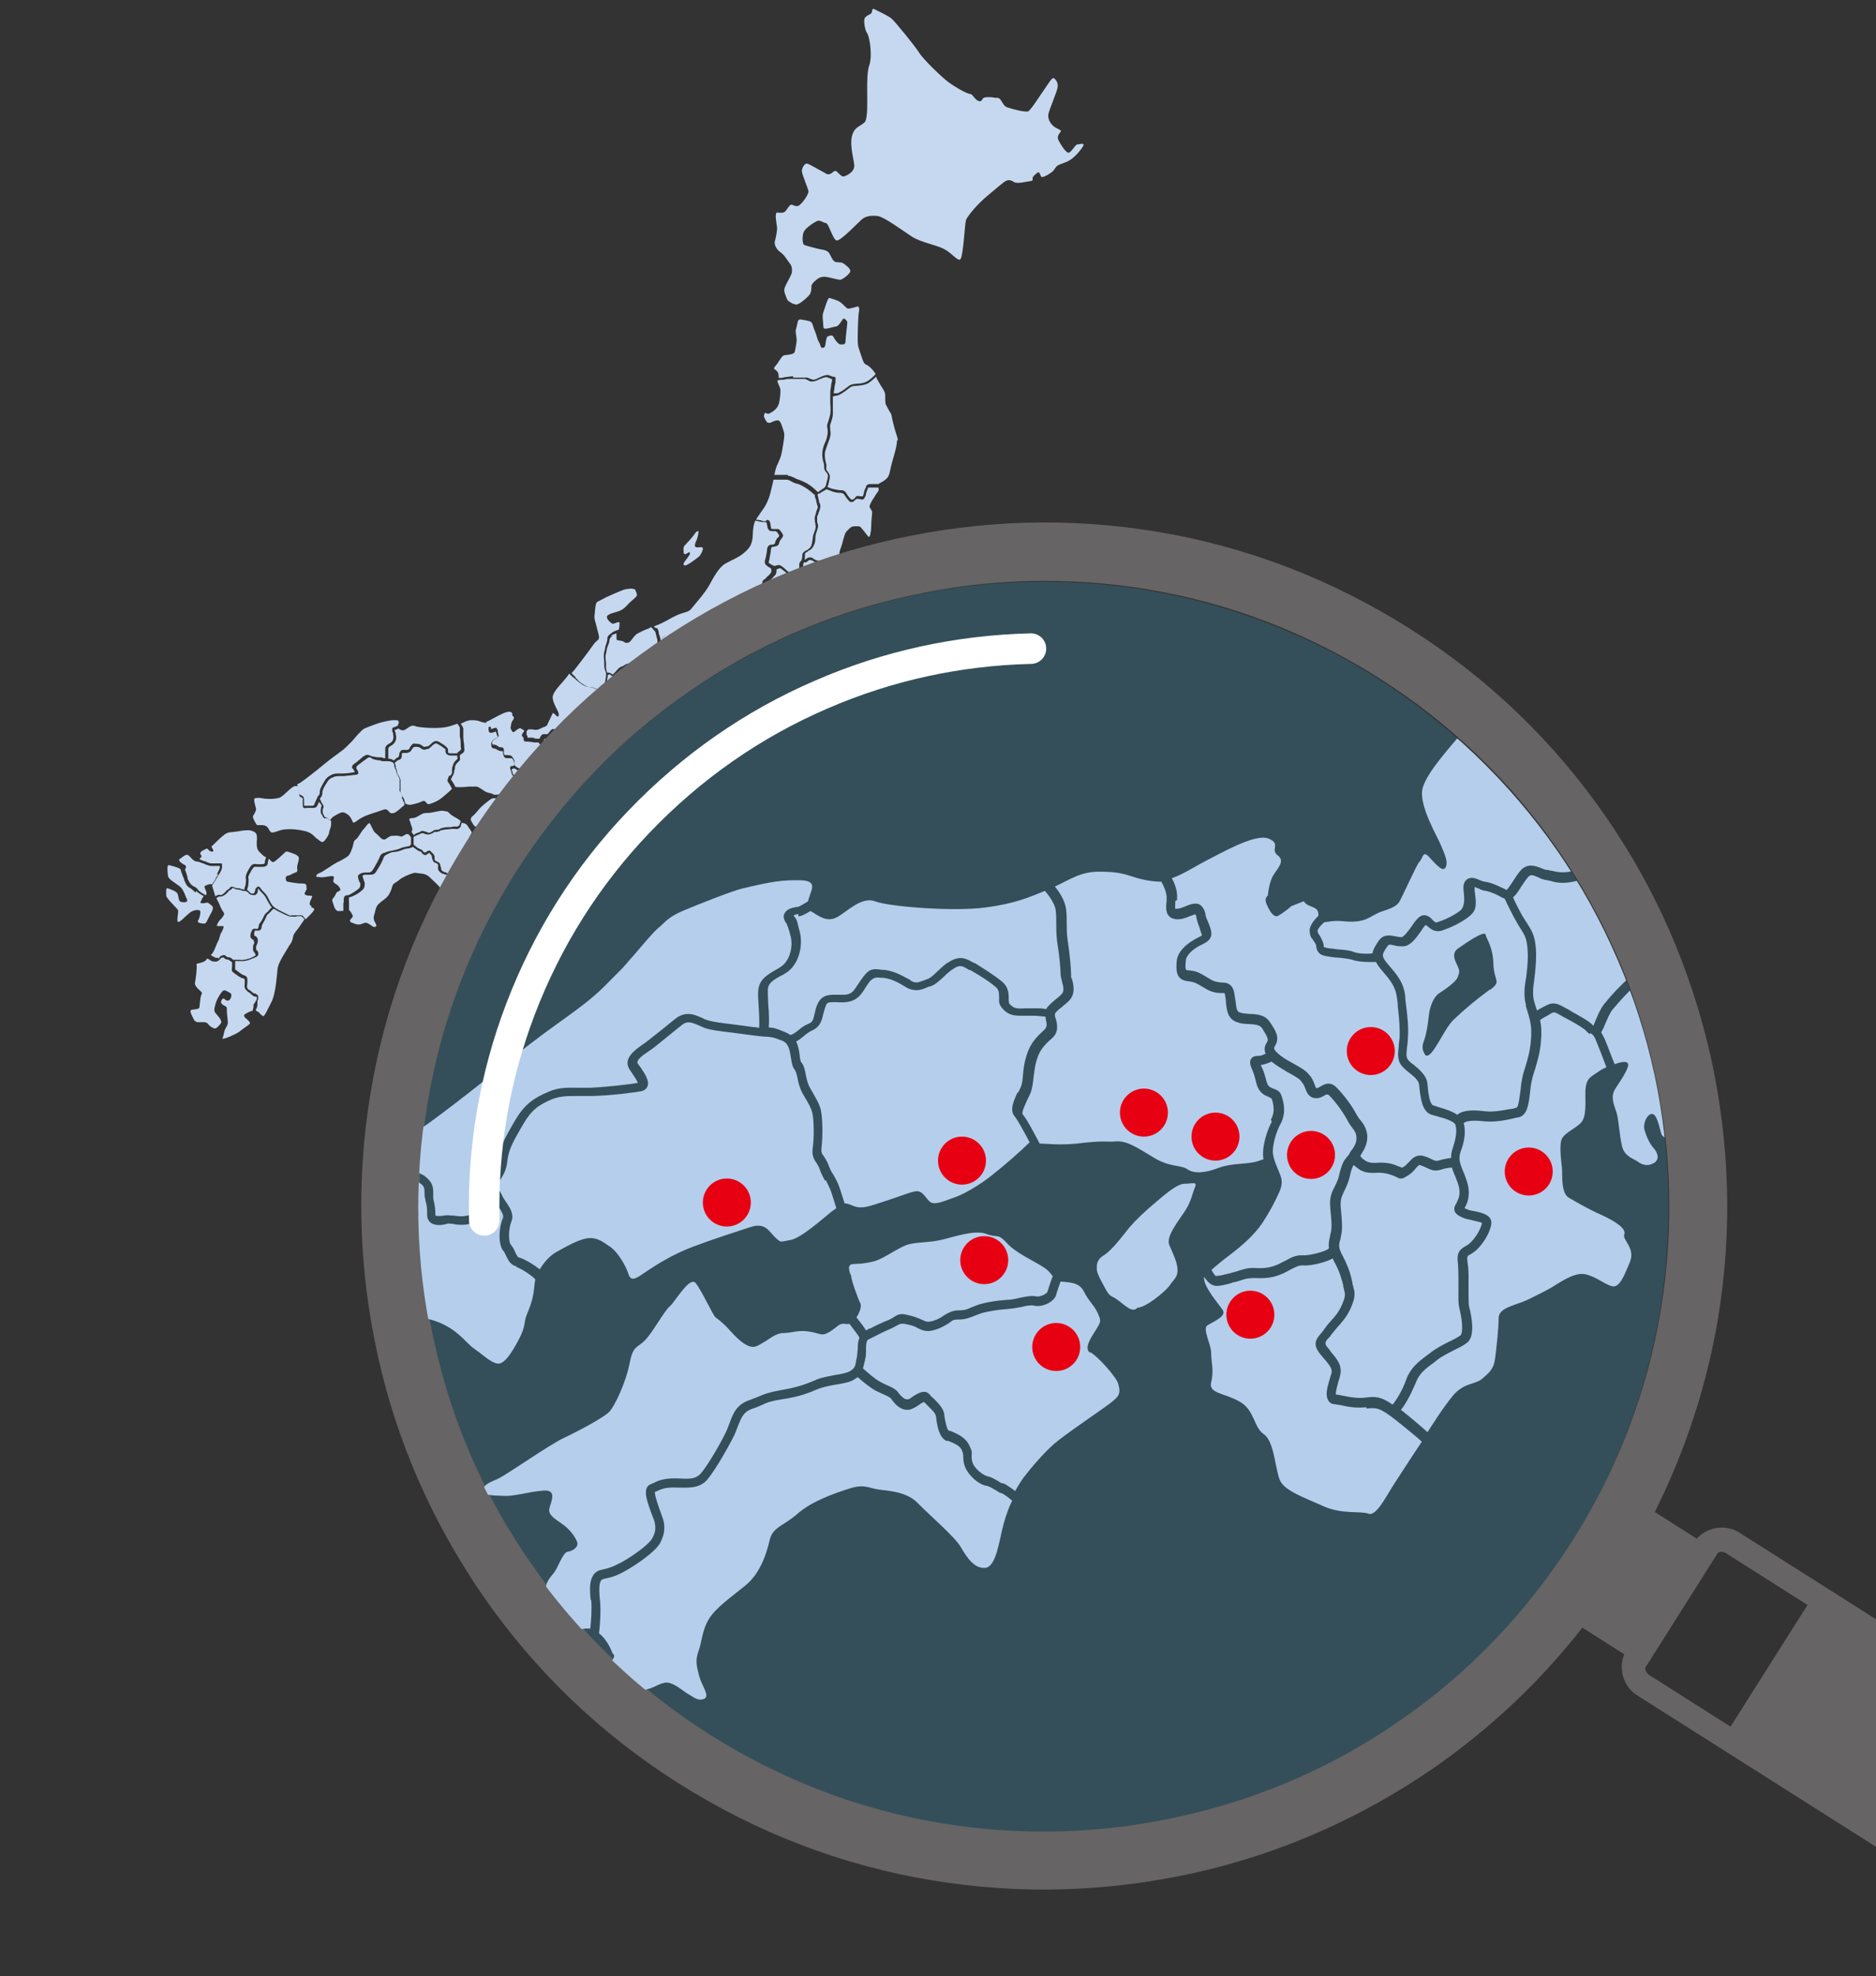 <?xml version="1.0" encoding="UTF-8"?>
<svg xmlns="http://www.w3.org/2000/svg" xmlns:xlink="http://www.w3.org/1999/xlink" version="1.1" viewBox="0 0 430 452.7">
  <rect x="0" y="0" width="430" height="452.7" fill="#333333" stroke="none"/>
  <defs>
    <style>
      .cls-1, .cls-2 {
        fill: none;
      }

      .cls-3 {
        clip-path: url(#clippath-1);
      }

      .cls-4 {
        clip-path: url(#clippath-2);
      }

      .cls-2 {
        stroke: #fff;
        stroke-linecap: round;
        stroke-linejoin: round;
        stroke-width: 7px;
      }

      .cls-5 {
        fill: #c5d8f0;
      }

      .cls-6 {
        fill: #37bef0;
        isolation: isolate;
        opacity: .2;
      }

      .cls-7 {
        fill: #666464;
      }

      .cls-8 {
        fill: #b5ceec;
      }

      .cls-9 {
        fill: #e60012;
      }

      .cls-10 {
        clip-path: url(#clippath);
      }
    </style>
    <clipPath id="clippath">
      <rect class="cls-1" y="-6.9" width="430" height="459.7"/>
    </clipPath>
    <clipPath id="clippath-1">
      <polygon class="cls-1" points="36 246.4 91.6 246.4 118.8 184.6 171.5 141.5 230.8 128.2 269.5 128.2 269.5 -11.9 35 -11.9 36 246.4"/>
    </clipPath>
    <clipPath id="clippath-2">
      <path class="cls-1" d="M342.7,375.7c-13.4,14-29.1,24.9-46.7,32.5-17,7.3-35.1,11.3-53.7,11.7-18.6.4-36.8-2.7-54.1-9.3-17.9-6.8-34.1-17-48.1-30.4-14-13.4-24.9-29.1-32.5-46.7-7.3-17-11.3-35.1-11.7-53.7-.4-18.6,2.7-36.8,9.3-54.2,6.8-17.9,17-34.1,30.4-48.1s29.1-24.9,46.7-32.5c17-7.3,35.1-11.3,53.7-11.7,18.6-.4,36.8,2.7,54.1,9.3,17.9,6.8,34.1,17,48.1,30.4,14,13.4,24.9,29.1,32.5,46.7,7.4,17,11.3,35.1,11.7,53.7.4,18.6-2.7,36.8-9.3,54.2-6.8,17.9-17,34.1-30.4,48.1h0Z"/>
    </clipPath>
  </defs>
  <!-- Generator: Adobe Illustrator 28.7.9, SVG Export Plug-In . SVG Version: 1.2.0 Build 218)  -->
  <g>
    <g id="_レイヤー_2">
      <path class="cls-6" d="M342.7,375.7c-13.4,14-29.1,24.9-46.7,32.5-17,7.3-35.1,11.3-53.7,11.7-18.6.4-36.8-2.7-54.1-9.3-17.9-6.8-34.1-17-48.1-30.4s-24.9-29.1-32.5-46.7c-7.3-17-11.3-35.1-11.7-53.7-.4-18.6,2.7-36.8,9.3-54.2,6.8-17.9,17-34.1,30.4-48.1s29.1-24.9,46.7-32.5c17-7.3,35.1-11.3,53.7-11.7s36.8,2.7,54.1,9.3c17.9,6.8,34.1,17,48.1,30.4s24.9,29.1,32.5,46.7c7.4,17,11.3,35.1,11.7,53.7.4,18.6-2.7,36.8-9.3,54.2-6.8,17.9-17,34.1-30.4,48.1h0Z"/>
      <g class="cls-10">
        <g>
          <g class="cls-3">
            <g>
              <path class="cls-5" d="M110.3,190s-.2.2-.5,0-.7-.6-.9-.7c-.2,0-.4-.4-.6-.7s-.4-.7-.4-.8,0-.5.4-.8,1.1-1.1,1.5-1.6,1-1,1.5-1.4,1.3-1.1,1.7-1.1.8-.2.6.2c-.2.4-.2.8-.6,1.3-.4.6-1.1,1.5-.9,2s.4,1,.5,1.4c0,.4-.2.6-.4.9-.2.4-1.4,1.3-1.9,1.3h0Z"/>
              <path class="cls-5" d="M157.2,127s-.6,0-.5-.6c0-.5-.2-1,.3-1.5s1.6-1.7,2.1-2.4c.4-.7,1.1-1.2,1-.5s-.3,1.6-.6,2.1c-.2.5-.5,1.3.3,1.3s1.3-.2,1.3.3-.5,1.5-1,1.9c-.5.4-2.9,2.3-3.3,1.9s.3-1,.7-1.6.8-1,.6-1.3-.7.4-1,.3h0Z"/>
              <path class="cls-5" d="M68.5,181.3v.3c0,.1,0,.2.2.4,0,0,0,.1.3.2.2,0,.3.2.5.3.2.3.2.6.2.8v.3h0c0,.4,0,.6,0,1h1.9c.3,0,.4-.2.5-.4,0-.2.2-.5.3-.7,0-.2.2-.4.3-.7,0-.2.2-.4.3-.5.2-.2.3-.5.3-.9,0-.7.4-1.2.8-2l.2-.3c.5-1,1.1-1.3,1.9-1.7.6-.2,1-.2,1.6-.2h.8c1.1,0,2.2-.2,2.7-.3,0-.2-.2-.4-.3-.6,0,0,0-.2-.2-.2-.4-.6.3-1.1.8-1.4h0c.3-.2.7-.6,1.2-1,.2-.2.4-.4.7-.5.6-.5,1.1-.2,1.5,0,0,0,.2,0,.3.1.3,0,.9.2,1.5.2s.8,0,1.1.2h.4v-2.2c0-.6.5-.9,1-1.2,0,0,.2-.1.3-.2.5-.3.7-1.1.5-1.8v-.3c0-.2-.2-.3-.2-.4v-.2c0-.2,0-.4,0-.5,0-.2.4-.3.7-.4h0c.2,0,.4-.2.6-.3,0-.2.2-.4.2-.7,0-.6-.5-.5-1.3-.5s-2.2.4-2.7.5-2.4.8-3.4,1.2-1.1.7-1.4,1c-.4.3-1.2,1.3-1.9,2.1l-1.2,1.2c-1.2,1.2-2.8,2.1-5.1,4-2.3,1.9-5,4-5.7,4.4-.2.1-.4.2-.6.3.2.4.3,1,.3,1.3h0v.3Z"/>
              <path class="cls-5" d="M92.3,182.6c0-.2-.2-.4-.3-.7,0-.2,0-.2-.2-.4s-.3-.4-.2-.9v-2c0-.3-.2-.5-.3-.7,0-.1-.2-.3-.2-.4-.2-.3-.2-.6-.3-.8,0-.2,0-.4-.2-.5,0-.2-.2-.4-.2-.6,0-.5-.2-.9-.5-1-.5-.2-.6-.2-.9-.2h-.8c-.4,0-.8,0-1.1-.2-.7,0-1.3-.2-1.6-.3,0,0-.2,0-.3-.2-.4-.2-.6-.3-1,0-.2.2-.4.3-.7.5-.5.4-.9.7-1.2.9h0c-.4.3-.7.6-.6.8,0,0,0,.1,0,.2.3.4.5.8.4,1.1,0,0,0,.2-.4.3-.4,0-1.7.2-2.9.3h-.9c-.5,0-.9,0-1.4.2-.8.3-1.2.6-1.7,1.5l-.2.3c-.4.7-.7,1.2-.7,1.8s-.2.9-.4,1.1c0,0,0,.2-.2.3,0,.1.2.3.3.6,0,.1,0,.2.2.4.2.3.5.7.3,1.1-.2.4-.2,1.2,0,1.4,0,.1.2.3.2.4,0,.2.2.3.2.3.3,0,.8.4,1.2.7.2-.4.6-.8,1-1s1.2-.7,1.7-.8c.6,0,.8.2,1.3.5s.9,1.1,1.1,1.6.5.2,1.1-.2c.5-.4,1.5-1,2.7-1.4s2.5-.8,3.3-1.1,1.1.3,1.4.6c.4.3.2.2.8.2s1.9-1.3,2.4-1.7c0,0,.2-.1.2-.2,0-.2,0-.5-.3-.9,0-.3-.2-.5-.3-.7h0v-.2Z"/>
              <path class="cls-5" d="M74.5,187.5c-.3,0-.5-.4-.6-.6,0-.1,0-.2-.2-.3-.3-.4-.2-1.5,0-1.9,0-.2,0-.4-.3-.6,0-.1-.2-.3-.3-.4v-.2.2c0,.2-.2.5-.3.7-.2.5-.3.6-.9.7h-1.4c-.3,0-.7.1-.9,0,0,0-.2-.2-.2-.5v-.8h0v-.5c0-.2,0-.3,0-.4,0,0-.2-.2-.3-.2-.2-.1-.5-.2-.5-.6s0-.2,0-.3c0-.2-.2-.3,0-.6,0-.2-.2-1-.3-1.1h-.7c-.8.1-2.4,2.1-3.4,2.6-1,.4-2.9.4-4,.2s-1.4-.1-1.8,0c-.4.2.2,1.9.3,2.4,0,.5-.4,1.2-.7,1.6-.2.4.6,1.7.8,2s.8,0,1.8.2,1,1.3,1.6,1.6c.6.2,1.8-.6,3.2-.7,1.5-.1,2.8,0,4.5.4s2.1,1.3,2.7,1.7.9.8,1.3.8.8-.7,1.2-1.3c.4-.7.3-.8.4-1.2s.3-.7.4-1.4c0-.4,0-.7,0-.9-.2-.2-.8-.6-1.1-.7h0Z"/>
              <path class="cls-5" d="M147,180.8c0-.3.1-.4.3-.6l.3-.3c.4-.4.7-.7,1.2-1,.1,0,.2-.2.4-.3.2-.2.4-.3.5-.4.3-.2.4-.3.7-.6s.4-1,.6-1.5c0-.2,0-.3.1-.5.1-.5.2-1.1.2-1.5v-.2c0-.2,0-.4.2-.5-.1-.1-.4-.3-.6-.3s-.3,0-.4.1c-.2,0-.4.2-.8.2s-.4-.2-.6-.3c0,0-.1-.1-.3-.1s-.3,0-.5.1c-.1,0-.3.2-.6.2-.6,0-.9,0-1.4-.3-.1,0-.2-.2-.3-.2-.3-.2-.4-.3-.8-.2-.2,0-.3.1-.5.2-.3.2-.6.3-1.3.2h-.4c-.6,0-.8-.1-1.4-.6-.7-.5-1.2-.8-1.8-1.1-.2,0-.3-.2-.4-.2-.2-.1-.3,0-.4,0-.4.4-1,.9-1.4,1.4-.2.2-.3.5-.4.8,0,.2-.2.4-.2.5,0,0,.1.2.2.4.2.5.5,1.2.6,1.5.3-.1.6-.2.8,0,.1.2-.4,1.1-.7,1.5s0,.9,0,1.3.2,1.8.4,2.2.6.5.9.7c.2.2.5.3.9,0,.4-.2.2-.6,0-.9s-.4-.8-.5-1.1c0-.3.2-.9.4-.9s.4,1,.6,1.2c.1.2.7.4,1.4.6.6.1,1.2-.4,1.6-.5.4,0,.8.5.8.7s-.2.3-.8.4c-.6.2-1.9.7-2.3.9s-.2.7-.2,1,0,.4.4.4,1.1,0,2.1-.4c1-.3,2-.4,2.6-.6h.4c.2-.3.3-.8.4-1.2,0-.2,0-.3.1-.4h0v.2Z"/>
              <path class="cls-5" d="M136.4,174.2l-.2-.2c-.1-.1-.6-.4-1-.6-.2,0-.3-.2-.5-.3q-.4-.2-.6,0h-.1c-.2,0-.4.2-.5.3v1.2c0,.7-.2,1.1-.3,1.6,0,.2-.1.4-.2.7,0,.2,0,.4-.1.7,0,.7-.1,1.3-.7,1.4h-.3c-.4,0-1,.2-1.6.1h-1.2c.1.6,0,1.2-.2,1.7-.1.4,0,.6.1,1.1v.2c.2.5.4.9.3,1.5,0,.2-.1.4-.2.5h0c.1,0,.4.1.6.2.4,0,1,.2.9.8s-.5,1.2-.9,1.5c-.1.1-.2.2-.3.2-.2,0-.2.1-.1.5v2.4c.2.8.3,1.7,0,2.1-.2.2-.5.3-.8.5s-.7.4-.9.6c0,0-.2.2-.3.2-.4.3-.7.6-.9,1.1,0,0-.4,1.1-.9,1.6h0c.8.6,1.2,1,1.4,1.2.4-.5.8-1.3,1.4-2.1.6-.8,1.3-.7,1.7-1,.4-.4.7-.6.8-1.2,0-.6.2-1.7.2-2.3s1-.7,1.7-1.1,1.3-.7,1.3-.7c.5-.3,1.3-.9,2-.8.6.1,1.2.6,1.6.7.4,0,.7-.6,1-1.4.3-.8-.4-1.3-.3-1.6.1-.3-.5-.7-1.3-1.1-.8-.4-1.4-.7-1.9-1s-.4-1.3-.4-1.8-.1-1.1,0-1.5c0-.4.8-.7,1.1-1.1.4-.4.2-1.2.3-1.9s.3-.7.7-1c.2-.1.4-.2.5-.3-.1-.3-.4-1-.6-1.5-.1-.3-.2-.4-.3-.5h0v.4Z"/>
              <path class="cls-5" d="M123.5,195.7h-1.8c-.2,0-.3,0-.4-.2-.2-.3,0-.8,0-1.2v-.3c0-.3,0-.5-.4-.8,0-.1-.2-.2-.3-.3-.4-.5-.2-.8,0-1.1,0,0,0-.2.2-.2,0-.2.3-.3.4-.5.2-.3.5-.5.7-.9.2-.5.2-.6,0-.8v-.2h0c0-.4-.2-.8-.5-1.4,0,0,0-.2,0-.2-.5.3-1.4.4-1.7.4s-.4,0-.7.2c0,0-.3.2-.4.2-.6.3-1.1.3-1.6.3s-.5,0-.7.1c0,0-.2,0-.4.1h-.3c-.3,0-.5.1-.8.1s-.6-.3-.7-.5c0,.5.9,1.6,1.1,1.9.2.4-.6.7-.9.8s.2,1.1.2,1.6.2,1.1,0,1.7c-.2.7.8.6,1.7,1.1s.8,1.5,1.4,1.9.7,2.1.9,2.7,1.5,1,2.5,1.5c1.1.5,2.1.3,2.6.4s1-1,1.5-1.7c.4-.6,1.1-1.7,1.6-2.4,0-.1-.6-.6-1.5-1.2-.9-.8-1.1-.7-1.7-.7h0v-.4Z"/>
              <path class="cls-5" d="M114.8,188.1c.2,0,.4,0,.7-.1h.3c0,0,.2,0,.4-.1.2,0,.5-.2.9-.1.5,0,.9,0,1.4-.2.2,0,.3-.1.4-.2.3-.2.6-.3,1-.3s1.3-.2,1.5-.4v-.7h0c0-.5,0-.8,0-1.6s0-.9.2-1.2c0-.2.2-.4.3-.7,0-.6.3-.8.4-1v-.2c0,0,.2-.2.3-.3.2-.2.3-.4.2-.7,0-.3,0-.4-.3-.6,0-.1-.2-.3-.3-.5-.2-.5-.7-1-1.1-1.4h-.2c0,0-.3.2-.5.2-.4,0-.6-.3-.6-.6s0-.2-.2-.3q-.2-.2-.5-.4l-.4-.2c-.3-.2-.6-.3-.8-.5h0c0,0-.4.2-.6.2h0v.2c0,.2.2.4.2.6,0,.3,0,.4.3.5h.2c.3.1.4.2.5.6,0,.5,0,1-.2,1.4-.2.3-.5,1.2-.4,1.7h0c0,.5.4,1.1.5,1.4s0,.7-.2,1-.4.8-.9,1.6c-.5.7-1.2,1.4-1.9,1.9-.5.4-.7.6-1.1.8,0,.2.2.4.3.4h0l.2-.2Z"/>
              <path class="cls-5" d="M103.4,177.6c0-.1,0-.3.2-.4,0-.2,0-.4,0-.7,0-.3,0-.7.2-1.1.2-.8.6-1.1,1-1.5.2-.1,0-.3,0-.6v-.2h-1.1c-.5,0-.9,0-1.3-.3-.2-.2-.3-.5-.3-.8s0-.4-.2-.5c-.5-.4-1.1-.8-1.5-1h0c-.4-.2-.5-.3-.9,0-.2.1-.4.3-.6.5s-.5.5-.8.6h-.2c-.3.1-.7.3-1.2,0h0c-.4-.3-.7-.5-1.2-.5h-.2c-.3,0-.5,0-.7.3,0,.1-.2.2-.2.3-.2.4-.5.7-1.1.8h-.6c-.4,0-.5,0-.6.2,0,.2,0,.3,0,.5,0,.4-.2.8-.7.9-.2,0-.3.2-.5.3,0,.1-.3.2-.4.3,0,.3.2.6.2.8v.4c.2.2.2.5.3.8,0,.2,0,.5.2.7,0,.2.2.3.2.4.2.3.3.5.4.9,0,.5,0,1.6,0,2.2,0,.2,0,.3,0,.5,0,.1.2.3.2.5s.2.4.3.6.3.5.4.8c0,.4.2.7.3.9,0,0,.3,0,.4.1.6.2,1.1,0,1.9-.2s1.2-.4,1.7-.6c.4-.1.6.3.9.6s.8,0,1.4-.2,1.5-.7,2.2-1.3,1.7-1.4,2.1-1.9h0c-.3-.6-.7-1.3-.9-1.5-.3-.4,0-.9.2-1.4h0l.4-.2Z"/>
              <path class="cls-5" d="M118,179.1c.2-.3.2-.6,0-1v-.2h0s-.2,0-.3-.1c-.4-.2-.4-.5-.5-.9,0-.2,0-.3-.2-.5,0-.3-.2-.5,0-.7,0-.2.2-.2.4-.2h0c0,0,.3,0,.4-.1v-.7c0-.2,0-.3-.3-.8,0-.2-.4-.2-.8-.2h-.7c-.6-.2-.6-.7-.7-1.1v-.4h0c0-.1,0-.1-.2-.1-.2,0-.5,0-.9-.2h0q-.6-.4-.9-.4c-.7,0-.7-.7-.7-1.1,0-.8,1.1-1.3,1.3-1.4q.2,0,.2-.1s0-.3-.2-.5c0-.3-.2-.5-.2-.6v-.2s-.2,0-.3.1c-.2,0-.5.2-.8.2-.7,0-.6-.6-.6-1.1v-.2c0-.3-.2-.7-.3-1-.6,0-1.2-.1-1.6-.3-.6-.2-.9-.3-2-.3s-1.7.5-2.5.8c.2.3.5.7.6,1.1v1.9c0,.8.2,1.7.2,2v.3c0,.4.2.9-.2,1.3,0,.1-.2.2-.4.3-.2.2-.4.3-.4.4v.2c0,.3.2.8-.2,1.1-.4.4-.7.6-.9,1.2,0,.3,0,.7-.2,1,0,.3,0,.6-.2.8,0,.1,0,.3-.2.4,0,.2-.4.7-.3.8.2.3.8,1.2,1,1.7.4,0,1.1.1,2.1,0,1.7-.2,1.6,0,2.3-.1s1.3.4,2.2,1,1.5.4,1.9.7,1.1.2,1.8,0c.8-.3,1.7-.2,2.2-.4,0,0,.2,0,.3-.1,0-.7.2-1.8.5-2.2h.5Z"/>
              <path class="cls-5" d="M90.8,167.2h-.3v.2q0,.2.2.5v.3c.3.9,0,1.9-.7,2.4,0,0-.2.2-.3.2-.5.3-.7.4-.7.8v2.2c.2,0,.4,0,.9.2,0,0,.2.1.3.2,0,0,.2,0,.4-.3.2-.2.4-.3.6-.4.2,0,.2-.2.3-.6s0-.4.2-.6c.2-.6.7-.5,1.1-.5h.5c.4,0,.5-.2.7-.6,0,0,0-.2.2-.3.4-.6.6-.6,1.2-.5h.2c.6,0,1,.3,1.4.6h0c.3.2.4.1.7,0h.3c.2,0,.3-.2.6-.4.2-.2.4-.4.7-.6.6-.4,1-.2,1.4,0h0c.4.3,1.1.6,1.6,1.1s.4.7.4.9,0,.3,0,.4c.2.2.4.2.9.2h1.2c0-.2.3-.4.5-.5l.3-.3c.2-.2,0-.4,0-.8v-.4c0-.3,0-1.2-.2-1.9v-1.9c0-.3-.4-.8-.6-1-.9.3-1.7.7-3.4.9-1.9.2-5.6,0-6.4-.4-.8-.3-1.6.6-2.2.9s-1,0-1.5-.3h0c-.2.1-.4.2-.6.3h0Z"/>
              <path class="cls-5" d="M175.8,119.1c.6,0,.7.5.8.9v.2c0,.2.1.3.1.5s0,.3.2.5h1.4c.4,0,.7.6,1,1,0,0,0,0,.1.2.3.4-.2.9-.5,1.3,0,0-.1,0-.1.2,0,0-.1.2-.2.4,0,.3-.2.6-.4.7-.3.2-.7.2-1,.3h-.2c-.1,0-.3.3-.3.7s-.2,1.2-.3,1.8c0,.4-.2.8-.2,1s0,.2.9.7c.3.2.5.2,1,0h.1c.6-.2,1.1.3,1.6.7l.4.4c.7.5,1.2.9,1.5,1.1.1,0,.6-.3.8-.4.2-.2.4-.3.6-.4.2,0,.1-.4.1-.8v-.6c0-.5.1-.7.3-.9l.2-.2c.1-.2.1-.5.2-.8v-.6c.1-.4.5-.7.9-.9.2,0,.3-.2.5-.3.4-.3.6-.6.7-.9.1-.3.2-.8.3-1.6,0-.6.3-1.2.5-1.8,0,0,.1-.3.1-.4.1-.4.1-.6,0-.9,0-.2,0-.3-.1-.6-.1-.8-.1-.9,0-1.3h0c.1-.4.2-.6.3-1,0-.2.1-.4.2-.6.2-.5.2-.6,0-1-.1-.3-.1-.6-.2-.8,0-.2,0-.5-.2-.7-.1-.4-.2-.7-.1-.9,0,0-.1,0-.2,0-.3-.3-1.2-1.1-2.2-1.7-.7-.4-1.1-.6-1.7-.8-.2,0-.4,0-.6-.2-.3,0-.5-.2-.7-.3-.4-.2-.7-.4-1.1-.4h-3c-.3,1.3-.6,2.7-1,4-.9,2.4-1.3,2.5-2.6,4.5-.2.2-.3.5-.4.7.4,0,.9,0,1.6.3.2,0,.4,0,.6,0h0l.3-.3Z"/>
              <path class="cls-5" d="M112.5,166.5v.5h0c0,0,.3,0,.5-.1.3-.1.7-.3.9,0,0,.2.2.3.2.4,0,0,0,.2,0,.5.2.6.4,1-.3,1.3-.4.2-.9.6-1,.9q0,.5.2.6c.5,0,.6,0,1.2.4h0c.2.2.4.2.6.2.3,0,.6,0,.7.6v.5c0,.5,0,.6.3.7h.5c.4,0,.9,0,1.2.5.3.5.6.9.3,1.4,0,0,0,.2.2.5.2.2.4.3.7.5l.4.2c.4.2.5.3.7.6,0,.2.2.3.2.4v.2h.2c.2-.1.5-.3.9,0,.4.4.9,1,1.1,1.5,0,.2.2.3.3.4.2.2.3.4.4.9,0,.5-.2.8-.3,1.1h0c0,.1,0,.2.2.3.2.1.3.2.7.2s.8,0,1.3.2h.3s.2-.1.2-.2c.2-.2.4-.5.9-.4.2,0,.3.1.4.2.2,0,.2.1.4,0,.2,0,.5-.1.7-.1,0-.2,0-.4,0-.6,0-.4.3-.9.2-1.3,0-.2-.7-.4-1-.5-.2,0-.4,0-.5-.2-.4-.2-.5-.8-.6-1.6,0-.3-.3-.5-.6-.8,0,0-.2-.2-.3-.2-.4-.4-.4-.8-.3-1.2v-2.8c0-.7-.4-1-.8-1.5v-.2c-.2-.1-.3-.3-.4-.4h-.4c-.4,0-.8,0-1-.1-.2,0-.5,0-.8-.1h-.6c-.5,0-.6-.3-.6-.6v-.2c0-.1,0-.2-.2-.2,0-.1,0-.2-.2-.4,0-.3.3-.7.5-.9v-.2c0-.3-.7-.3-.8-.6,0,0-.4.1-.7.3,0,0-.5.4-.8.6-.3.2-.5-.3-.7-.7s0-.5,0-.5c0,0,0-.6.2-1.1.2-.4.8-.9.3-1.3-.5-.4.2-.7-.6-1-.8-.3-2.8.9-3.6,1.3-.6.3-1.4.8-2,1,.2.3.3.7.3,1.1v.2h0l.5-.2Z"/>
              <path class="cls-5" d="M180.6,109c.5,0,.9.2,1.3.4.2,0,.4.2.6.3.2,0,.4.2.6.2.5.2,1,.4,1.8.8,1,.6,1.8,1.3,2.3,1.8s.5,0,.9-.2c0,0,.2,0,.3-.2.5-.3.8-.5.9-.9.1-.3.2-1,.4-1.5,0-.2,0-.4.1-.6,0-.3-.2-.7-.5-1,0,0-.2-.2-.2-.3-.2-.3-.2-.6-.2-.8,0-.3,0-.6-.1-.9-.3-.9-.4-1.7-.3-2.6.1-.9.4-1.7.8-2.5h0c.3-.9.5-1.8.4-2.4v-.2c-.1-.5-.2-.9,0-1.4.1-.4.4-1.1.6-2.1.1-.7.1-1.5,0-2.5v-2.3c0-.5.1-1.1.2-1.7,0-.4.1-.7.2-1v-.6h-.2c-.4-.2-.7-.3-1.1-.4-.1,0-.4,0-1.6.5-.6.3-1.1.5-1.6.5s-.6,0-1-.3c-.2,0-.4-.2-.7-.3-.4,0-.6,0-1.1,0h-.6c-.4,0-.8,0-1.3,0-.6,0-1.3,0-1.8.2-.6,0-1.2,0-1.5.2h0c0,.5.4,1.1.6,1.7.2.6,0,2.3-.2,3.3s-.9,1.7-1.5,2.1c-.6.3-.9.7-1.4.4-.5-.3-.5.2-.6.6,0,.4.5,1.1.6,1.3s.6.4,1,.2c.4-.2,1-.5,1.6-.5s.9,1.2,1.2,2.1.4,1.1,0,3.5-.4,2.5-1.2,4.3c-.4.7-.6,1.6-.8,2.6h3.1Z"/>
              <path class="cls-5" d="M181.7,86.5c.4,0,.9,0,1.3,0h.6c.5,0,.8,0,1.3,0,.3,0,.6.2.8.3.3,0,.5.2.7.2.4,0,.8-.2,1.4-.5,1-.5,1.6-.6,1.9-.6s.8.3,1.2.4h.2c.4,0,.5.3.4.8v.4c0,.3-.1.6-.2,1,0,.6-.2,1.1-.2,1.6h0c.2,0,.6,0,.9,0,.5-.2,1.5-.8,2.2-1.4.6-.5,1-.7,2.2-.8,1,0,1.7-.2,2.3-.5s1.6-1.2,2-1.7c-.4-.7-1.1-1.5-1.7-1.9-.6-.4-.6-.2-.9-.6-.3-.4-.5-1.2-1-2.6-.5-1.5-.5-1.6-.5-3.2s.1-5.3.3-6.1c.1-.8,0-.9-.2-1.1-.2,0-2,.6-2.3.5-.4,0-.9-.8-1.7-1.4s-2-.8-2.4-1-.5.3-.7.7c-.2.4-.6,1.8-.9,2.6s0,2.1,0,2.9.2.8.6.8,1.7-.4,2.3-.5c.6,0,1.3-1.3,1.6-1.7.3-.4.9.4,1,.6s-.4,3.6-.4,4.5-.8.7-1.2.7-1.2-1-1.5-1.6c-.3-.7-.8-.4-1.2-.3-.5,0-.6,1.2-.7,1.9s-.3.7-.6.8c-.4,0-.4-.2-.6-.6,0-.4-.4-.7-.7-1.7-.2-.9-.7-1.9-.9-2.6s-.3-.9-.6-1.1-1.6-.4-2.2-.5c-.6,0-.4,0-.6.2-.2.2-.4,1.7-.6,2.2-.1.5.2,1.6.2,2.3s-.3,2-.4,2.6-1,.7-1.7.8-.9,0-1.3.5-1.1,1.7-1.5,2.1-.3.6,0,.8.6.5.7.9.1,1,.1,1h0c.3,0,.8,0,1.4-.2.5,0,1.2-.2,1.9-.2h0v.4Z"/>
              <path class="cls-5" d="M168.2,172.3c0-.2,0-.3-.1-.5,0-.2-.2-.3-.2-.5-.1,0-.3.1-.5.1-.3,0-.5-.1-.6-.2-.1,0-.3.1-.4.1h-1.8c-.4,0-.7-.2-.9-.3-.4-.2-.6-.2-.8-.2-.4.2-.4.3-.5.7v.2c0,.4,0,1.1-.5,1.6,0,0-.1.2-.2.3-.2.3-.4.5-.6.5h0c-.2,0-.4-.2-.6-.3-.3-.2-.4-.5-.6-.7-.1-.2-.3-.4-.6-.7-.1,0-.3-.2-.4-.2-.5-.3-1-.6-1-1.2v-2.7c-.1-.3-.2-.6-.3-.8h0c-.4.3-.4.6-.5,1.2v.2c0,.4-.1.7-.3,1v.3c0,.2,0,.4-.3.7-.3.4-.9.8-1.5,1.2-.1,0-.2.2-.4.2-.3.2-.6.3-.8.4-.3.2-.6.3-.9.5l-.3.3c-.3.2-.4.3-.4.5h0c0,.6-.1,1.2-.2,1.8,0,.1,0,.3-.1.4-.1.6-.3,1.2-.7,1.7-.3.4-.5.5-.8.7-.1,0-.3.2-.5.3-.1,0-.3.2-.4.3-.4.3-.8.6-1.1.9-.1.2-.3.3-.3.3,0,0-.1.2-.2.3v.4c0,.3-.1.7-.3,1h.3c.3,0,.7-.2,1.2-.3s.9.2.9.2c.2,0,1-.4,1.6-.4s1.2.3,2.2.5,1.3.5,2,.7c.7.1,1.3.2,1.7.3.4,0,.6,0,.6-.5s.3-1,.4-1.5.1-.6.5-1.1c.3-.4.6-1,.9-1.4.3-.4.6-1,1.1-1.1s.9-.3,1-.5.3-.6.5-.9c.2-.4.2-.7.8-.9s.9-.2,1.3-.3c.3,0,.6.2.8.3s.5,0,.5.3-.4.6-.9.9c-.4.3-.3,1-.3,1.5s0,3,.1,3.3c0,.3.6.9.8,1.3.3.4.4.4.7.5.2,0,1.1-.5,1.4-.8s.6-.6.8-.9.5-.7.9-1.3c.4-.7.7-1.1.9-1.5.3-.4.1-.9,0-1.3s-.2-.7-.2-1.2-.2-.8-.4-1.1h0c-1.1-.8-1.1-2.3-.9-2.8h0l-.6.2Z"/>
              <path class="cls-5" d="M120.7,168.3h0s0,.1.2.3c0,.2,0,.3,0,.4h.8c.4,0,.7,0,.9.2.2,0,.8.1,1.1,0,0-.2.2-.4.3-.6h0c.3-.5.7-.4,1-.4h.4c.2,0,.4-.4.6-.6.2-.2.3-.4.5-.5.3-.2.6,0,.8.1q.2.2.3.2c.5-.2.9-.4,1.3-.7.2-.2.3-.5.2-1.1,0-.2,0-.6.2-.7.2-.2.5,0,.7,0s.2,0,.3.1c.3,0,.7.2.9.3.1,0,.2.1.3.1,0,0,.2-.3.4-.5.1-.2.3-.4.4-.6.4-.5.9-.3,1.2-.2.1,0,.2,0,.3.1h.3c.3,0,.6.2,1.3,0,.9-.2,1.5-.4,2.4-.9.5-.3.6-.4.6-.8v-.4c.1-.5,0-.9-.1-1.4-.1-.3-.2-.6-.2-.8s-.1-.5-.2-.8c-.1-.3-.2-.6-.2-.9-.6,0-1.5-.5-1.5-.5-.4-.2-.8-.3-1.2-.3s-.9-.2-1.4-.5c0,0-.2,0-.3-.2-.4-.2-.8-.6-1.2-.9-.2-.2-.4-.4-.7-.6-.5-.4-.8-.7-.9-.9-.4.6-.9,1.2-1.5,1.9-.8.9-2.1,2.3-2.3,3.3s.9,2.9,1.1,3.3c.2.4.4,1,.2,1.3s-.8-.5-1.1-.7c-.2-.2-.3.2-.4.4s-.9,1.9-1.1,2.3-.7.4-1.1.6c-.4.2-.5.3-.9.4-.4.2-.9.1-1.4,0h-.9c-.2.2-.4.4-.4.5h0v.7Z"/>
              <path class="cls-5" d="M131.9,155.3c.3.2.5.4.7.7.4.3.7.6,1.1.8.1,0,.2.1.3.2.5.3.8.4,1.1.4.5,0,1,.1,1.5.4.4.2,1.1.5,1.4.5,0-.1,0-.2.1-.4h0c.1-.4.2-.7.3-.9.1-.3.2-.5.3-.8h0c.1-.7.3-1.4.2-2,0-.2-.1-.4-.2-.6-.1-.3-.2-.7-.2-1.1s0-1.2-.1-1.8v-.3c0-.5,0-.9.2-1.4,0-.2.1-.3.1-.5,0-.3.1-.5.2-.8.1-.4.3-.8.3-1.3,0-.8.6-1.1.9-1.3,0,0,.2-.1.2-.2.4-.3,1.3-.6,1.5-.6h0c.2-.6.2-1.1.2-1.6s-1.3.3-1.6.2-1.2-.8-1.3-1.5,1.9-1.1,2.5-1.3,1.3-.5,2.1-1.4,1.9-1.7,2.2-2.1c.2-.4,0-.8-.2-1.2-.1-.3-.1-.4-.6-.5-.4-.1-1.5,0-2.1.2s-3.4,1.4-4,1.7c-.7.4-1.6.8-2.1,1.1s-.5,2.1-.6,2.9c-.2.8.2,1.7.4,2.6s.6,2,.6,2.6-.4.7-.8,1.1-.9,1.2-1.5,2-3.2,4.3-3.8,4.9c0,0-.1.2-.2.2.1.1.4.5.9.9h0v.2Z"/>
              <path class="cls-5" d="M140.4,145.7c-.3.2-.6.4-.7.9,0,.5-.2,1-.4,1.4,0,.2-.2.5-.2.7s-.1.4-.1.6c-.1.4-.2.8-.2,1.1v.3c0,.6.2,1.4.1,1.9,0,.3,0,.6.1.9,0,.2.1.4.2.6h0c.2,0,.5,0,.7.1.1,0,.2.2.3.2q.2.2.4,0l.5-.5c.4-.5.9-1.1,1.4-1.2.2,0,.4-.2.6-.3.5-.3,1-.6,1.5-.2.5.3.6.4,1,.4h.4c.4,0,.9-.2,1.3.2.2.2.7.3,1.1.3,0-.3.3-.6.5-.7.2-.1.4-.3.5-.4.2-.3.3-.4.4-.6s.2-.4.4-.7c.4-.5.4-.6.5-1.6v-2c0-.3,0-.7-.2-1.1,0-.3-.1-.5-.2-.8q0-.5-.4-.8h0c-.2-.2-.4-.5-.6-.7-.1,0-.3,0-.4.2-1.4.5-1.9.8-2.7,1.2s-1.5,1.7-1.9,2c-.4.2-.8.3-1.2,0s-.8-.3-1.4-.4c-.6,0-.3-.6-.4-1.1v-.5c-.4.1-.8.3-1,.4,0,0-.2.1-.3.2h.4Z"/>
              <path class="cls-5" d="M150.5,143.8h0c.3.3.4.5.5,1.1,0,.2,0,.5.2.7,0,.3.2.6.2,1l.2-.2c.1-.1.2-.3.4-.4.2-.2.4-.5.7-.5s.2,0,.3-.1c.3-.1.7-.3,1.1,0,.2.2.4.4.5.7,0,.1.2.4.3.4h.2s.2,0,.3-.2h0c.1-.2.2-.2.3-.3.2-.3.4-.4,1-.3.2,0,.4,0,.5.1.5.1.5,0,.6,0,0-.1.1-.2.1-.4.2-.5.4-1.1,1-1.1s.4,0,.6-.2h.1c.5-.4.9-.5,1.2-.5h.1c.4-.1.6,0,.9.6.2.4.4.7.6,1,.2.3.4.6.5.9h0c.2.5.2.6.2,1.1v.9c.1,0,.2-.2.4-.2.6-.3,1.2-.6,1.9-1.1.4-.2.4-.5.4-.9s0-.4.1-.7c.2-.6.7-.7,1-.8h.3c.4-.1.5-.2.8-.7.4-.6.8-.4,1-.3h.2c.2,0,.5.2.9.4.2.1.5.2.7.3h0v-2.5c0-.3-.3-.5-.5-.7l-.4-.4c-.3-.4-.1-.7,0-.9,0,0,.1-.1.1-.2v-.2c.2-.3.3-.4.3-.8s0-.3,0-.4c0-.2-.1-.5,0-.8.2-.4.8-.6,1.5-.7h.2c.2,0,.4-.2.6-.2s.4-.2.6-.2c.5-.2,1.4-.6,1.6-.8v-.8c0-.2-.1-.5-.1-.7,0-.6.1-.8.4-1,0,0,.2-.1.3-.2.2-.2.4-.5.7-.7.2-.2.5-.5.6-.7.2-.2.1-.7,0-1,0,0-.1,0-.2-.1-.7-.4-1.2-.8-1.2-1.2s0-.5.2-1.1c.1-.6.3-1.4.3-1.7,0-.8.4-1.2.8-1.3h.2c.2,0,.5,0,.7-.2.1,0,.2-.2.2-.4s.1-.4.3-.6v-.2c.2,0,.6-.5.6-.7,0,0,0,0-.1-.2-.2-.3-.4-.7-.7-.8h-.5c-.4,0-.9,0-1.1-.3-.2-.3-.3-.5-.3-.7s0-.2-.1-.4v-.2c-.1-.4-.2-.5-.4-.5s-.3,0-.6,0c-.4,0-1.4-.3-1.7-.3-.6,1.4-.5,2.7-.6,3.9-.2,1.6-.7,2.4-1.9,3.4-1.2,1.1-2.7,1.6-4.3,2.5s-2.8,3.3-3.8,5.1c-1,1.7-2.6,3.5-3.5,4.6s-.9,1.2-2.3,1.6c-1.4.4-1.9.7-3.4,1.5-1.2.7-2.3,1.2-3.4,1.6.1.1.2.3.4.4h.2Z"/>
              <path class="cls-5" d="M148.7,166.6c-.1-.3-.2-.6-.3-.9,0-.3-.2-.5-.3-.8s-.6-.5-.9-.6c-.1,0-.2,0-.3-.1-.5-.3-.6-.4-.6-1.1s.4-.8.9-1.1c.2,0,.3-.2.5-.3h0c.4-.3.7-.6.9-1v-.3c.4-.6.6-1,.7-1.6.1-.6,0-1-.3-1.5h0c-.2-.6,0-1,.1-1.4,0-.2.2-.3.2-.5.2-.6,0-1.1-.2-1.4,0-.1-.1-.2-.2-.3,0,0-.2-.2-.2-.3-.3,0-1.2,0-1.6-.4-.2-.2-.4-.1-.8,0h-.5c-.6,0-.9-.1-1.4-.5-.2-.1-.5,0-.9.3-.2.1-.5.3-.7.3-.4.1-.8.6-1.2,1.1-.2.2-.4.4-.5.6-.2.2-.4.2-.5.2-.2,0-.4-.2-.6-.3l-.2-.2c0,0-.3,0-.5.2,0,.4-.1.9-.2,1.3h0c0,.5-.2.7-.3,1-.1.2-.2.5-.3.8h0c-.2.8-.3,1,0,1.5.1.3.2.6.2.8s.1.5.2.8c.3.7.3,1.1.2,1.7v.3c0,.4-.1.8-.9,1.2-.9.5-1.6.8-2.5,1-.8.2-1.2.1-1.6,0h-.2c-.2,0-.3-.2-.4-.2-.4-.2-.5-.2-.6,0s-.2.3-.4.5-.3.5-.5.6c.2.3.4.9.7,1.3,0,0,.1.2.2.3.3.4.4.7.5,1.7v1.4c0,.5-.1,1,0,1.4v.2c0,.1.1.2.1.3.1,0,.3-.2.4-.2h.1c.3-.2.5-.2,1.1.1.1,0,.3.2.5.3.6.3,1,.5,1.1.7h0s.1-.2.2-.3c.1-.3.3-.7.5-.9.4-.5.9-1.1,1.4-1.5s.8-.3,1.1,0c0,0,.2.1.3.2.6.3,1.1.6,1.8,1.1.6.4.7.4,1.2.5h.4c.5,0,.7,0,.9-.1.1,0,.3-.2.6-.3.7-.2.9,0,1.2.3,0,0,.2.1.3.2.4.3.5.3,1,.2.2,0,.3,0,.4-.2.2,0,.4-.2.7-.2,0-.2.1-.9.1-1.3s0-.9.1-1.3c0-.3.1-.5.1-.7,0-.4.1-.7,0-1.1-.1-.6-.2-1-.5-1.6h.2Z"/>
              <path class="cls-5" d="M132.7,172.5c-.2-.5,0-1,0-1.6s.1-.8,0-1.3c0-.9-.1-1.1-.4-1.4,0,0-.1-.2-.2-.3-.3-.5-.6-1.2-.8-1.5-.1,0-.2,0-.3-.1-.2-.1-.5-.2-.8-.3-.2,0-.3,0-.4-.1h-.2v.2c.1.9.1,1.2-.4,1.6-.4.3-.9.5-1.4.7-.4.1-.7-.1-.8-.3h0s-.2.2-.3.4c-.3.4-.6.8-1,.8h-.9c-.2.5-.3.5,0,.9h0c.4.7.9,1.1.9,2v.5c0,.6,0,1.2,0,1.9v.5c0,.5,0,.6,0,.8,0,0,.2.1.2.2.4.3.8.6.8,1.1,0,1,.2,1.2.3,1.2,0,0,.2,0,.4.1.4,0,.8.2,1,.4.4-.3,1-.3,1.6-.2.5,0,1,0,1.4-.1h.4c.1,0,.2-.7.2-1s0-.5.1-.7c0-.3.1-.5.2-.7.1-.4.3-.8.3-1.4s0-1.2-.3-1.9v-.2h0v-.2ZM130.7,171.6c-.7.5-1.5,1.2-2.1,1.7-.6.6-1.2,2.2-1.6,2.1,0,0-.3-.3,0-.8.2-.5.2-1,.3-1.5,0-.5.2-1.1.6-1.3.3-.2,1-.7,1.1-.9,0-.3.1-.3,0-.7-.2-.4-.3-.7,0-1s1.5-1.1,1.6-.8c0,.2.4.7.4,1.7s.5,1-.2,1.5h0Z"/>
              <path class="cls-5" d="M128.6,184.3v-.4s.1-.2.1-.4c0-.4,0-.7-.2-1.2v-.2c-.1-.1-.2-.2-.2-.4-.2,0-.4,0-.7.1-.3.1-.6,0-.8,0,0,0-.2,0-.4-.2,0,0-.2,0-.3.2,0,.1-.2.3-.4.4h0c0,0-.2.1-.3.1h-.4c-.4-.1-.7-.2-1.1-.2s-.8,0-1.1-.3c0,0,0,0-.2-.2,0,0,0,.3-.2.7,0,.4-.2.7-.3.9,0,.3-.2.4-.2.9,0,.9,0,1.3,0,1.8h0c0,.4,0,.6.2,1.1.3.7.4,1.1.5,1.5h0v.2c0,.3,0,.6,0,1.2-.2.5-.5.8-.8,1.1,0,.2-.3.3-.3.4s-.2.2-.2.3c0,.1,0,.3,0,.4,0,.1.2.2.3.3.3.4.6.7.5,1.3v.4c0,.2-.2.6-.2.8h.4c.4,0,.8.1,1.2,0,.6,0,.9,0,1.6.4.2-.2.6-.8.8-1.4.2-.7.7-1,1.1-1.3,0,0,.2-.2.3-.2.3-.2.7-.4,1-.6.3-.1.6-.3.7-.4.1,0,.1-.6,0-1.6v-2.5c-.1-.7,0-.9.4-1.1,0,0,.2,0,.2-.2.3-.3.7-.8.7-1.2,0,0-.3-.1-.5-.2-.2,0-.5-.1-.7-.2-.2,0-.3-.2-.4-.3h0v.2Z"/>
              <path class="cls-5" d="M199,111.8c0,0-.1.3-.2.4-.1.2-.2.6-.3.9,0,.4-.2.7-.3.9-.3.6-.7.5-1.3.3h-.1c-.3,0-.4,0-.5,0,0,0-.1.2-.2.2h-.1c-.2.3-.4.5-.7.5s-.3,0-.4,0c-.5-.3-1.2-1.4-1.4-1.7-.2-.3-.4-.3-.8-.4h-.4c-.5,0-1.4-.2-2-.5-.5-.2-.8-.3-.9-.3-.2.2-.5.3-.8.5,0,0-.2,0-.3.2-.3.2-.6.3-.9.4,0,0,0,.3.1.6.1.3.1.6.2.8,0,.2,0,.5.2.7.2.6.2.8,0,1.4,0,.2-.1.4-.2.6-.1.3-.2.7-.4,1h0v1c0,.2,0,.4.1.6.1.4.2.7,0,1.2,0,0-.1.3-.1.4-.2.5-.4,1.1-.4,1.6,0,.8-.1,1.3-.3,1.7-.2.5-.4.8-.9,1.2-.2,0-.4.2-.5.3-.3.2-.6.3-.7.6v.6c0,.2,0,.5-.1.7h.2c.3-.3.6-.5,1.1-.5s.6.2.9.4c.3.2.6.3.7.3.5,0,.9.3,1.3.7.1.1.2.3.3.4.2.3.5.7.7.8.3,0,.8,0,1.3-.3.4-.2,1.4-.9,1.6-1h0c-.2-.9-.1-1.4-.1-2.1s.3-1.2.6-2.2c.3-1.1.3-1.2.6-2.1.2-.8.8-1.2,1.3-1.7s1.8-.3,2.1-.3,1.7,2,2,2.3.4-.2.5-.5c0-.3.2-.8.2-2s.2-2.5.2-3-.5-.9-.6-1.3c0-.4.6-1.5.9-1.9s.4-.7.7-1.1.5-.6.5-1,0-.3-.1-.4h-1.9c-.7,0-.4,0-.5.3h0Z"/>
              <path class="cls-5" d="M189.9,130.9h-.3c-.4-.1-.7-.6-1-1-.1-.2-.2-.3-.3-.4-.3-.3-.6-.5-.9-.5s-.6-.2-.9-.4c-.3-.2-.6-.3-.7-.3-.3,0-.4,0-.7.3h0c-.3.3-.6.3-.8.2h0c-.1.2-.2.3-.2.7v.5c0,.5,0,1.1-.4,1.4-.1,0-.3.2-.5.3-.4.3-.8.6-1.1.6h-.3c-.4-.2-.9-.6-1.6-1.1-.2-.1-.3-.3-.5-.4-.4-.3-.8-.7-1-.6h-.1c-.2.1-.4.2-.6.2,0,.3,0,.8-.2,1.2-.2.3-.5.5-.7.8-.2.2-.5.4-.6.6-.1.2-.3.3-.4.4-.2.1-.2.2-.2.5s0,.4.1.7c.1.5.2,1,0,1.3-.3.3-1.4.8-1.8.9-.2,0-.4.2-.6.2s-.4.2-.7.3h-.3c-.3,0-1,.2-1.1.4v1c0,.5-.1.8-.3,1h0c0,.3-.1.4-.2.4h0v.2c0,.1.2.2.3.4.2.2.5.5.6.9v2.8c.4.2.8.3,1.1.4.1,0,.8-.3,1.1-.5.2-.2.5-.3.7-.4.6-.3,1.6-.9,2.3-1.3h0c.7-.5,1.6-1.1,2.2-1.4.6-.3,1.4-.2,2.5.1.7.2,1.3.8,1.8,1.3s.4.4.6.5c.7.6.8.8.8,1.2h0c0,.2,0,.4.1.6,0,.2,0,.4.1.5h.9c.2.1.8.3,1.2.2.5-.2.6-.3.9-.7.3-.3.6-.3.8-.3h.2c.4,0,.8.2,1.2.5h.1c.2.3.7.3.8.2,0,0,.1-.2.2-.3.4-.6,1.5-1.1,1.9-1.5s.3-.6.2-1.1c0-.4.2-3,.3-4.8s.2-2,.2-2.9-.3-1.8-.7-3c-.3-.9-.6-1.7-.8-2.4-.4.2-1.1.8-1.4.9-.3.1-.9.4-1.4.4h0v.3Z"/>
              <path class="cls-5" d="M157,165c-.4-.5,0-.9.2-1.2,0,0,.1-.2.2-.2,0-.1.1-.3.1-.5s0-.5.2-.8c.2-.6.8-.4,1-.3.1,0,.2.1.3,0,0,0,.2-.2.3-.4.2-.3.4-.6.7-.7.4,0,.7.2.9.5.1.1.3.3.4.3s.2,0,.5-.1c.2,0,.4-.2.7-.3.5-.1.8,0,1.1.2.1,0,.2.2.4.2h.3v-.4c-.3-.5-.7-1.2-1.1-1.9-.1-.2-.2-.4-.3-.6-.3-.5-.6-1-.8-1.4-.3-.6-.3-.9-.2-1.5v-.4c0-.4.1-.7.2-.9,0-.3.2-.6.1-.9,0-.2-.1-.3-.7-.3h-.2c-.4,0-1-.2-1.4-.4h-.3c-.1,0-.2-.1-.3-.3-.1-.3,0-.8.3-1.3h0c.1-.4.3-.8.4-1.2,0-.2.1-.4.2-.6.2-.6.6-.9,1.6-1.4.3-.1.6-.3.8-.4,0-.2,0-.9.1-1.3q0-.4-.2-.8h0c0-.3-.3-.5-.5-.8s-.4-.6-.7-1.1c-.2-.3-.2-.4-.3-.4h-.4c-.1,0-.4,0-.7.3h0c-.2.2-.4.3-.9.3s-.3.2-.5.7c0,.2-.1.3-.2.4-.3.6-.7.5-1.2.4h-.5q-.4,0-.5.1l-.4.4h0c-.3.3-.4.4-.6.4h-.2c-.4,0-.7-.3-.9-.7-.1-.2-.2-.4-.3-.5h-.6c-.1,0-.3.1-.4.2s-.3.1-.4.3c-.1.1-.2.3-.4.4-.3.2-.4.4-.5.5v1.6c0,1.1-.2,1.2-.6,1.8-.2.3-.3.4-.4.6s-.2.4-.4.7-.4.4-.6.6q-.3.2-.3.3c0,.2.2.3.3.5,0,.1.2.2.3.4.2.3.4,1,.2,1.8,0,.2-.2.4-.2.6-.2.4-.3.6-.1.8h0c.3.7.5,1.1.3,1.9-.1.7-.4,1.1-.6,1.7v.3c-.4.8-.5.8-1.2,1.2h0c-.2.2-.4.2-.5.3-.5.2-.6.3-.6.5,0,.3.1.5.3.6,0,0,.2,0,.3.1.4.2,1,.4,1.2.9.1.3.2.5.3.8,0,.3.2.6.3.9.2.7.4,1,.5,1.7.1.5,0,.8,0,1.3s0,.4-.1.7c0,.3,0,.8-.1,1.2,0,.6,0,1.1-.1,1.4.1,0,.2.1.3.2,0,0,.1.1.2.1s.2,0,.4-.1c.2,0,.4-.2.7-.2s.8.3,1,.5h0s.2-.2.3-.2c.3-.3.7-.4,1-.6.2-.1.5-.2.7-.4.1,0,.2-.2.4-.2.5-.3,1.1-.7,1.4-1,.1-.2.2-.4.2-.5s0-.3.2-.5c.1-.2.2-.4.2-.8v-.2c.1-.6.2-1.1.7-1.5.3-.2.5-.5.4-.8,0-.3-.2-1.1-.5-1.5h0l-.2.9Z"/>
              <path class="cls-5" d="M170.1,144.2c-.4-.2-.7-.3-.9-.4h-.5c-.3.6-.6.8-1.1,1h-.4c-.4,0-.5.1-.6.4v.5c0,.4,0,.9-.6,1.3-.7.5-1.3.8-1.9,1.2-.2,0-.3.2-.5.3-.3.2-.6.4-1.3.7-1,.4-1.2.6-1.4,1.1,0,.2-.1.4-.2.6-.1.4-.3.8-.4,1.1h0c0,.3-.3.8-.3.9h.3c.4.1.9.3,1.3.3h.2c.4,0,1.1,0,1.2.7,0,.4,0,.7-.1,1.1,0,.2-.1.5-.2.8v.4c0,.6-.1.7.1,1.2.2.4.5.9.8,1.4.1.2.2.4.3.6.2.3.3.6.5.9.5-.6,1.6-1.3,1.7-1.3.4-.2.7-.4,1-.5s.6-.2,1-.5c.6-.4.6-.5.7-1v-.3c.2-.8.9-.9,1.3-.9h2c.5,0,.9.3,1.2.6s.3.2.4.3c.3.2.6.2,1,.2h2.3q.2,0,.3-.3v-.2c0-.1-.2-.3-.2-.6s-.2-.3-.7-.6h0c-.4-.3-1.1-.7-1.4-.8-.2,0-.5-.2-.8-.4-.2-.2-.5-.3-.7-.4-.3-.1-.4-.3-.5-.5,0-.3.2-.7.4-.9,0,0,.2-.4.3-1.6v-.2s-.4-.2-.5-.2h-.3c-.6-.2-.5-.8-.4-1.3v-1.1c0-.4-.1-.8,0-1.2v-1.5c-.4-.1-1-.4-1.6-.7-.2-.1-.5-.2-.7-.4h0v.2Z"/>
              <path class="cls-5" d="M173.1,146.7v1c0,.4.1.9,0,1.3-.1.6,0,.7,0,.7h.2c.3,0,.9.3.9.8v.2c-.1,1-.2,1.7-.5,1.9-.2.2-.2.3-.2.4h.1c.3,0,.6.3.8.4.2.1.5.3.6.3.4,0,1,.4,1.6.8h0c.5.3.9.6.9,1s0,.3.1.4h0c.3,0,.9-.3,1.3-.7.3-.3.7-.9,1-1.4.4-.7.9-.8,1.5-1h.1c.6-.2,1.4-.6,1.6-1,.2-.2.3-.9.3-1.6s0-.7.1-.9c.1-.8.3-2.3.4-3.1h0c0-.6.1-.9.2-1.1v-1h0c0-.4,0-.5-.7-1-.2-.2-.4-.3-.6-.5-.5-.5-1-1-1.6-1.2-1-.3-1.6-.3-2.1-.1-.6.3-1.5.8-2.1,1.3h0c-.7.5-1.8,1.1-2.4,1.4-.2,0-.4.2-.7.4-.4.3-.8.5-1.1.6,0,.4.1,1,0,1.5h0l.3.2Z"/>
              <path class="cls-5" d="M177,157.4h-2.3c-.5,0-.9,0-1.4-.3-.2-.1-.3-.2-.5-.4-.3-.2-.6-.5-.9-.5h-2c-.4,0-.7,0-.8.5v.3c-.1.6-.2.8-.9,1.3-.4.3-.8.4-1.1.6-.3.1-.6.2-.9.4-.8.5-1.6,1.1-1.7,1.4.1.2.2.4.3.6v.2c.2.2.3.4.6.5.2.1.4.1.6.2.2,0,.5,0,.8.3,0,0,.1,0,.1.1h.1c.2-.1.6-.3.9-.5.4-.2.8,0,1.1.1s.5.2.8.2c.7,0,1.4.3,1.9.6.1,0,.2.1.3.2.1,0,.2.1.4.2.3.2.5.3,1.2.2.8-.1.9-.1,1.1,0,0,0,.1,0,.3.1h.1q.5.2,1.1-.2c.5-.3.6-.3.9-.4s.4,0,.8-.1c.5-.1.8-.1,1.1,0v-1.6c0-.5,0-.7-.3-.9,0,0-.1-.2-.2-.3-.3-.5-.3-1-.2-1.2-.1-.1-.2-.2-.3-.4,0-.1-.2-.3-.3-.4-.3-.3-.5-.7-.6-.8h-.1Z"/>
              <path class="cls-5" d="M166.4,163s-.1,0-.2-.1c-.1,0-.3-.1-.5-.2-.2,0-.5,0-.8-.2,0,0-.1,0-.2-.1-.2,0-.5.2-.9,0-.2,0-.4-.2-.5-.2-.2-.1-.4-.2-.7-.2s-.4.2-.6.2c-.3.2-.6.3-1,.1-.2-.1-.4-.3-.5-.4-.2-.2-.3-.3-.5-.3s-.2.2-.4.4c-.2.3-.3.5-.6.6-.2,0-.5,0-.7-.1h-.2c-.1.2-.1.5-.2.7,0,.2,0,.4-.2.7,0,0-.1.2-.2.3-.3.3-.3.4-.2.5.4.6.6,1.6.6,1.7,0,.2,0,.4-.2.8,0,.2.2.6.4,1.1.1.5.1,1.3.1,2v.8c0,.4.2.5.7.8.1,0,.2.2.4.2.4.3.6.6.8.8.1.2.2.4.5.6q.2.2.2.1l.3-.3s.1-.2.2-.3c.3-.4.3-.9.4-1.3v-.2c0-.5.1-.8.8-1.1.4-.2.8,0,1.2.1.2,0,.5.2.8.2h1.7c.3,0,.3-.1.5-.4,0-.1.2-.3.3-.4.2-.3.5-.4.9-.6.3-.1.6-.2.9-.5.6-.4.6-.7.5-1.2v-.2c0-.5-.2-.7-.4-.9l-.2-.2c-.2-.3-.5-.7-.8-1.2-.1-.2-.2-.3-.3-.4-.2-.2-.4-.4-.6-.8-.2-.5-.3-.6-.6-.8h0Z"/>
              <path class="cls-5" d="M205.8,101c0-.5-.2-1.1-.5-2s-.8-2.9-.9-3.6-.2-.6-.6-1.3c-.4-.8-.6-1.1-.8-1.5-.1-.4-.1-1.5-.1-2.1s-.4-1.2-.7-1.7c-.4-.5-1.1-1.9-1.3-2.2,0,0,0-.2-.1-.3-.4.4-1.5,1.4-2,1.6-.7.3-1.4.4-2.5.5-1.1,0-1.4.3-1.9.7-.5.4-1.7,1.3-2.4,1.5-.4,0-.8.2-1,.2h-.1v4.3c-.1.8-.4,1.6-.6,2.2-.1.4,0,.7,0,1.1v.2c.2.7,0,1.7-.4,2.6h0c-.3.9-.6,1.6-.8,2.4-.1.9,0,1.6.2,2.4.2.5.1.8.1,1.1v.5s.1.2.2.3c.3.4.7.9.6,1.4,0,.2,0,.4-.1.6-.1.6-.2,1.2-.4,1.5v.2c.2,0,.4.2.8.3.6.2,1.4.3,1.9.4h.4c.5,0,.9.2,1.2.7.3.6.9,1.3,1.2,1.5q.2,0,.5-.2h.1c0,0,.1-.2.2-.3.2-.3.5-.5,1.1-.3h.1c.3,0,.6,0,.6,0,0-.2.2-.5.2-.8.1-.4.2-.8.4-1.1,0,0,.1-.2.1-.3.1-.3.3-.6,1-.6h1.9c.2-.3.8-.4,1.4-.9.8-.6,1-1.1,1.2-2.1s.7-2.9,1.1-4.2c.4-1.4.5-2.3.5-2.8h.2Z"/>
              <path class="cls-5" d="M179.1,164.3c0-.2,0-.4-.1-.7h0s-.2-.3-1.1,0c-.4.1-.7.1-.8.2q-.2,0-.6.3c-.4.3-.7.4-1,.4s-.4,0-.6-.1h-.1c-.2-.1-.3-.2-.4-.2h-.8c-.9.1-1.3,0-1.6-.3,0,0-.2-.1-.3-.2-.1,0-.2-.1-.3-.2-.5-.2-1.1-.6-1.6-.5-.4,0-.8-.1-1.1-.2-.3-.1-.5-.2-.6-.1-.3.1-.6.3-.8.4,0,.1.2.3.2.5.1.3.3.5.5.7.1.2.3.3.4.5.3.5.5.8.8,1.1l.2.2c.1.2.3.3.4.6h.7c.7,0,1.4.2,1.9.4.2,0,.3,0,.4.1.2,0,.4,0,.6.4v.2c0,.1.3.5.4.5s.2-.3.2-.5v-.2c-.1-.2-.2-.5,0-.7,0-.2.2-.2.5-.2h.4c.4,0,.9-.2,1.4,0,0,0,.2,0,.3.2.9.4,1.5.7,1.8.9v-1.2c0-.5.6-.6,1.1-.7h0c0-.2,0-.8-.1-1.2v-.4h-.3Z"/>
              <path class="cls-5" d="M190,145.7c-.3-.2-.6-.4-.8-.4h-.4q-.2,0-.4.1c-.3.4-.5.6-1.1.8-.7.3-1.5-.1-1.7-.2h-.8v.5h0c-.1,1-.2,2.5-.4,3.3,0,.2,0,.6-.1.9,0,.8-.2,1.5-.4,1.8-.4.5-1.4.9-1.9,1.1h-.1c-.5.2-.9.3-1.2.8-.4.7-.8,1.2-1.1,1.6-.4.3-1.2.8-1.7.8v.2s-.1.2-.2.4c.1.2.3.5.5.7.1.2.3.3.4.4.2.2.3.4.5.4h.3c.3,0,.6,0,.9.4.1.2.3.3.4.5.2.3.4.6.8.8.2,0,.4.2.6.3.4.2.9.4,1.3.7.2.2.3.4.4.5,0,.2.1.2.5.1.5,0,.8-.2,1.2-.3s.7-.2,1.1-.2.6-.1.9-.2c.5-.2.9-.3,1.2-.2.2,0,.5.2.8.4.2.1.4.3.7.4.3.1.5.3.8.5.4.3.8.6,1.1.6h.9s0-.2-.1-.2c-.2-.4-.6-.8-1.4-2-.8-1.2-1.8-3.2-2-3.8s-.4-1.1-.4-1.7.5-2,1-3.8,1-4.4,1.2-5.2c0-.2,0-.3.1-.4-.2,0-.6,0-.9-.3h-.5Z"/>
              <path class="cls-5" d="M190.4,162.9c-.2-.2-.5-.3-.7-.5-.3-.2-.6-.3-.8-.4-.3-.2-.5-.3-.7-.4-.1,0-.5,0-.8.2-.3.1-.7.2-1,.3-.3,0-.6.1-1,.2-.4,0-.8.2-1.3.3-.7,0-.9,0-1.1-.4,0,0-.1-.2-.2-.3-.3-.3-.7-.4-1.1-.6-.2,0-.5-.2-.7-.3-.5-.2-.8-.6-1-1-.1-.2-.2-.3-.3-.4-.2-.2-.3-.2-.5-.2h-.4c0,.2,0,.4.2.6,0,0,.1.2.2.3.2.3.4.6.4,1.2v1.7c.1.4.2.8.2,1.1v.4c0,.4.1,1.1.1,1.2h.9c.6,0,.7.7.9,1.1.2.3.2.5,0,.6s-.6,1.1-.8,1.3-.8.2-1.2.4-.4,1-.9,1.6-.5,1.1-.2,1.3.3.6.2.9v2.9c0,.3-.4.6-.9,1.1s0,.7.2.8.9.5,1.3.7c.4.2.9,0,1.4-.5.5-.4.4-1.2.6-1.4.1-.2.5-.4,1.1-.8.6-.4,3.2-1.8,3.6-2.1.4-.3.7-.4.7-.9s.4-3.6.4-4.2.1-.4.4-.9c.3-.5.9-1.2,1.4-1.7s1.1-.4,1.4-.4.5-.5,1.3-.7,1.2-.2,1.2-.7v-.5h-1.1c-.4,0-.9-.3-1.4-.7h0v-.2Z"/>
              <path class="cls-5" d="M176.1,167.2c-.1,0-.2-.1-.4-.2-.4-.2-.7,0-1,0h-.5v.4c.2.4,0,.9-.4,1.1h-.2c-.4,0-.6-.5-.9-.8v-.2q0-.1-.3-.2c-.1,0-.3,0-.5-.1-.4-.2-1.1-.3-1.8-.3h-.4v.4c0,.6.1,1.1-.7,1.7-.4.3-.7.4-1,.6-.3.1-.5.2-.7.4s-.2.2-.2.4v.2h.5c.1,0,.3-.2.5,0,.2,0,.2.3.2.4,0,.2,0,.3.2.4.1.3.3.6.1.9-.1.3,0,1.7.9,2.3h.2c.3,0,.4-.2.5-.4,0-.2.3-.4.4-.8,0-.3.1-.4.2-.8.1-.4.6-.4.9-.5.3,0,.4-.1.8-.2.4,0,.5-.1.8-.3.4-.1.4,0,.6.1.1,0,.6.2.8.4s.3.2.6.7c.3.4.3,1,.3,1.3s1,.2,1.3.2.3-.6.5-1,.3-.6.2-.8-.3-.5-.6-.7c-.2-.2-.2-.6-.2-.8s0-.2-.2-.6c-.2-.3,0-.4,0-.7s.4-.4.8-.9c.3-.4.4-.5.5-.7-.2-.2-1.4-.8-1.9-1h0Z"/>
              <path class="cls-5" d="M107.6,192.6c-.4-.2,0-.9.3-1.4s.3-.5,0-.9c-.2-.4-.5-.7-.8-1.2s-.9-.5-1.3-.6c0,.2-.2.6-.2.8,0,.4-.9.8-1.3.6h-.7c-.3,0-.6.1-.9.1-.6,0-1,.1-1.5.2,0,0-.3,0-.4.2-.3.1-.5.2-.9.2s-.4,0-.6.2c-.2.1-.4.2-.7.3-.5.2-.8,0-1,0s-.3-.1-.5-.2h-.5s-.2.1-.4.2c-.5.2-.8.3-1.1.5,0,0-.2,0-.3.2,0,0,0,.2,0,.6v1.1c.3.2.7.6,1,.8,0,0,.3.1.4.2.3.1.5.2.7.4h0c0,.2.3.4.5.4s.2-.1.4-.2c.3-.2.7-.4,1,0,0,0,0,.2.2.2.2.2.5.5.6.9v.2c0,.2,0,.7.2.8h0c.3.2.9.3,1.1.8,0,.2,0,.5.2.7v.4c0,.3.6.7.8.7.3,0,.5.2.7.3,0,0,.2,0,.2.1,0,0,.4.2.8.5.2-.3.3-.6.5-.8.4-.5,1.1-1.4,1.7-1.9s2.7-1.9,3.2-2.3c.5-.4.7-.6.5-1.2,0-.4-1.2-1.6-1.6-1.8h-.2Z"/>
              <path class="cls-5" d="M94.9,191.2c.3-.2.6-.3,1.1-.5.2,0,.3-.1.4-.2.3-.2.4-.2,1,0,.3,0,.5.2.6.2.2.1.3.2.6,0,.2,0,.4-.2.6-.3.2-.2.5-.3.9-.3s.5,0,.7-.2c0,0,.3-.1.5-.2.5-.1.9-.2,1.6-.2s.6,0,.8-.1c.3,0,.7-.1.9,0,.2,0,.6-.2.7-.3,0-.2.2-.7.3-.9,0-.1-.2-.3-.5-.5-.6-.4-1.6-.8-2.1-1.4-.6-.6-.5-.3-1.2-.5s-1.8.2-2.6.3c-.7.2-1.2.1-1.9.2s-1.5.8-2.1,1-.8.1-1.2.2,0,.7,0,.7c0,.2.4,1.3.5,1.6,0,.2,0,.6-.2.8.3.3.4.6.6.7,0,0,.2,0,.2-.1h-.2Z"/>
              <path class="cls-5" d="M78.8,206.8c0-.5-.2-1.5.6-1.7h.2c.3,0,.5-.1,1-.4.7-.4,1.6-1,1.8-1.3.2-.4.2-.6.2-.9,0,0,0-.3-.2-.4-.3-.8-.6-1.6,0-1.8h0c.3-.2.6-.4,1.4-.4s1,0,1.3-.2,1-1.5,1.5-2.4c0-.2.2-.4.3-.6.2-.6.4-1.1,1.1-1.3.3,0,.4-.2.6-.2.3-.1.5-.2,1.2-.3,1-.2,1.4-.3,2.1-.6.4-.2.8-.2,1.1-.3s.7-.1.9-.2c.2-.2.3-.3.3-.5v-1.4c0-.1-.3-.5-.6-.8h-.3c-.4,0-.4.2-.9.4-.5.3-.4.1-1.1,0s-1.1,0-1.5,0-.9.4-1.2.6c-.3.2-.4.3-.8.2s-.7-.5-1.1-.9-.7-.6-.8-.7c-.2-.1-.8-1.5-1.1-2s-1.2,1.1-1.5,1.3c-.3.3-1,1.5-1.4,2s-.7.3-.9,1.3c-.2,1.1-.8,2.5-1.2,2.8-.3.3-1.7,1.1-2.6,1.5-.8.4-3.2,2.1-3.7,2.3s-.8.3-1,.7.6.3,1.2.4c.6,0,1.4-.2,2.3-.3.9,0,.4.7.4,1.1s.2.5.7.8.8.8.9,1.1-.3.5-.6.6c-.3,0-.6,1-.8,1.2-.2.2-.6.6-.4,1s.4,2,1.2,2.2c.4.1,0,0,1,0h.3v-1.7h0v-.2Z"/>
              <path class="cls-5" d="M102.1,200.4c0,0-.3-.2-.5-.2-.4,0-1-.6-1.2-1,0-.2,0-.4,0-.6v-.5c0-.2-.5-.4-.8-.5h0c-.4-.2-.5-.8-.6-1.2v-.2c0-.2-.3-.4-.4-.6l-.2-.2s-.2.1-.3.2c-.2.1-.4.3-.6.3-.4,0-.7-.3-.9-.6h0c0-.2-.2-.2-.5-.3,0,0-.2-.1-.4-.2-.3-.2-.8-.6-1.1-.8h0c-.3.3-.7.3-1.1.4-.3,0-.7.1-1,.2-.7.3-1.2.5-2.2.6-.6,0-.8.2-1.1.3-.2,0-.3.2-.6.3-.5.2-.6.5-.8,1,0,.2-.2.4-.3.7-.3.6-1.2,2.2-1.6,2.6-.4.3-.7.3-1.6.3s-.9,0-1.2.2h0c0,.2.2.9.3,1.1,0,.2.2.4.2.5,0,.5,0,.9-.2,1.3-.3.5-1.3,1.2-1.9,1.5s-.8.4-1.1.5h-.2c-.2,0-.3.4-.2,1.1v1.9c.5.4.8,1.2.8,1.2.3.2-.3.7-.5,1s0,.6.4.7.7.4,1.5.4,1.1-.4,1.6-.4,1.1.5,1.4.7.5.4.9.2,0-.7-.3-1.3c-.2-.6-.2-.9,0-1.5.2-.5.2-1.2.6-1.9s1.3-1.2,2.1-1.9,1.2-1.8,1.4-2.6.8-.8,1.6-1.5c.8-.7,2.1-1.2,3-1.5s1.1,0,1.7,0,1.6.2,2.2.8,2.1,1.9,2.5,2.5.8,1.2,1.4,1.2.8-1.6,1.1-2.6c0-.4.3-.9.5-1.3-.2-.2-.5-.4-.6-.4s-.2,0-.4-.2h0l-.6.3Z"/>
              <path class="cls-5" d="M68.6,209.9h-.4c-.2,0-.5.2-.9.1h-.4c-.2,0-.5,0-1-.2-.7-.3-1.3-.6-2.3-1.1l-.3-.2c-.3-.2-.5-.2-.6-.3,0,0-.3.2-.6.6-.2.2-.4.4-.5.5-.3.2-.4.3-.6.8-.2.5-.4.9-.6,1.2-.2.3-.3.5-.4.8h0c0,.6-.2,1.1-.8,1.1s-.3,0-.4,0h-.4c-.2.7-.2,1.2,0,1.2h0c.3.1.6.3.7.9,0,.4,0,.7-.2,1,0,.2-.2.4-.2.5v.4c0,0,0,0,0,.3,0,0,0,.2.2.2.2.3.4.6.3,1,0,.2-.2.3-.4.5-.6.3-1,.4-1.7.7h0c-.6.2-1.1.3-1.5.3h-1.7v1.1c0,.4,0,.6,0,.8,0,0,.3.2.4.3.4.3.8.6,1.1.8,0,0,.3.1.4.2.4.1.9.3.9,1v.7c0,.5-.2,1,0,1.3s.4.4.6.5c0,0,.3.2.5.4s.4.3.6.3c.3.1.7.3.8.7,0,.4,0,.7-.2,1,0,.1,0,.2,0,.3v.5c0,.5-.2,1-.4,1.3,0,0,0,.1.2.2.4.3.5.2.7.5s.5.5.8.7,1.2-1.9,1.8-3,.9-2.6,1.1-4,.3-2.6.4-3.6c0-1,.9-2.6,1.4-3.4.5-.8,1.2-2.1,1.6-2.6.4-.6.5-1.1.6-1.7s.8-1.3,1.3-2c.4-.6.9-1.3,1.3-1.9l-.7-.7h-.5Z"/>
              <path class="cls-5" d="M49.8,219.7c.3,0,.3-.1.5-.3,0-.2.3-.4.6-.5.5-.2.8,0,1,.2,0,.1.2.2.4.2.5,0,.7.2.9.4,0,0,.2.1.3.2h1.5c.5.1,1.1,0,1.8-.2h0c.7-.2,1.1-.4,1.6-.7,0,0,0,0,.2-.1,0-.1,0-.3-.2-.5,0,0,0-.2-.2-.3-.2-.3-.2-.4-.2-.7v-.3c0-.3,0-.6.2-.8,0-.2.2-.4,0-.6,0-.4-.2-.4-.5-.6h0c-.5-.3-.3-1.3,0-1.8.2-.7.7-.5,1-.5h.3q.2,0,.3-.6h0c0-.4.2-.7.5-1,.2-.3.4-.7.6-1.1.2-.6.5-.8.8-1.1.2-.1.3-.2.5-.5s.5-.5.6-.6h0c-.4-.4-.9-1.4-1.3-2.1-.3-.6-.6-.9-1-1.3-.2-.2-.5-.5-.7-.8,0,0,0-.1,0-.2,0,0,0,.2-.2.2v.3c0,.2,0,.5-.2.7-.3.5-.8.4-1.2.3-.4,0-.5-.2-.8-.5,0,0-.2-.2-.3-.2-.2-.2-.5-.2-.7-.2s-.5,0-.7-.2c0,0-.3,0-.5-.1-.3,0-.6,0-1.1-.3q-.3-.1-.4,0c0,.1-.2.3-.4.4-.2,0-.4.3-.6.5-.2.3-.5.5-.8.7-.4.2-.5.3-.8.3h-.3c-.2,0-.5.2-.7.4.2.4.5.9.7,1.4.3.8.7,1.5,1,1.9s-.4,1.2-.8,1.6c-.4.3-.7,1.1-.8,1.3-.2.3,1.3.1,1.5.2.2,0-.2,1.1-.5,1.5s-.4,1.5-.7,1.9c-.3.5-.8,2.1-1.2,2.6,0,.2-.3.4-.5.6.2.1.4.3.7.4.3.2.4.3,1,.2h0v.3Z"/>
              <path class="cls-5" d="M49.6,200.4c.2-.2.3-.5.4-.7.3-.5.4-.9.4-1.3h-1.9c-.5,0-.9-.2-1.2-.3-.2,0-.4-.2-.5-.2-.6-.2-1.3-.5-1.4-.5-.3,0-.6,0-1-.3-.5-.3-.8-.9-1.3-1.2s-1.3.5-1.9.9c-.6.4.8,1.2,1.2,1.4s.2.8,0,1h0c.2.5.5,1.4.6,1.9v.2c.3.6.5,1.1,1,1.5s.3.2.5.3c.4.2.7.4,1,.9.3.3,1.2.9,1.7,1.1.4-.6-.2-1.3-.3-1.8s.4-.4.7-.6c.2-.1.7-.2,1-.1.2-.2.6-.9.8-1.2,0-.3.4-.7.7-1.1h-.4Z"/>
              <path class="cls-5" d="M58.5,229.7c0-.2,0-.3.2-.4,0-.2.2-.4.2-.7s0-.2-.5-.3c-.2,0-.5-.2-.8-.5-.2-.2-.3-.3-.5-.4-.2-.1-.3-.2-.7-.6-.5-.5-.3-1.1-.3-1.7v-.6q0-.3-.5-.4c-.2,0-.3-.1-.5-.2-.4-.2-.8-.5-1.2-.8-.2-.1-.3-.2-.4-.3-.5-.3-.4-.8-.3-1.3v-.5c0-.5,0-.7-.2-.7s-.2-.2-.3-.2c-.2-.2-.3-.2-.7-.3-.3,0-.5-.2-.6-.3q-.2-.2-.5-.1c-.2,0-.3.2-.5.4s-.4.4-.8.5c-.7,0-1,0-1.4-.3-.2-.2-.5-.3-.7-.4-.2.2-.3.4-.4.5-.2.2-1.1.5-1.6.6-.5,0-.5.3-.4.8,0,.4-.2,2.8-.4,3.6s1,1.7,1.4,2.1,0,.6,0,.9c-.2.3-.3,2.2-.4,2.7,0,.5-1.5.4-1.9.6-.4.2.2,1.3.4,1.7s.3.8.8,1,1.3,0,2,.1.8.7,1.3,1,.8.5,1.1.4c.2,0,.7-.5,1.1-1s.2-.6,0-1.1c-.2-.4-.7-.9-1.1-1.4s-.3-1,0-2.1,1-2.2,1.5-2.8.9-.2,1.7.2c.8.3.3,1.4,0,1.7-.2.2-.8.2-1.1-.2-.3-.3-.7,0-.8.5-.2.4.4.9.9,1.1s.4.6.4,1.2.3,2.5.2,2.8c0,.2-.3.8-.6,1.3-.3.6-.3,1.5-.6,2s1.5-.2,2.3-.6c.8-.4.9-.4,1.5-.8.6-.5,2.1-1.5,2.4-1.8.3-.3-.2-.7-.5-1-.4-.3-.5-.4-.7-.7-.2-.4.2-.6.4-.7s.7-.4,1.3-.6h.2c0-.2.2-.7.2-.9s0-.4,0-.5h0l.3-.5Z"/>
              <path class="cls-5" d="M44.7,204.4c-.3-.3-.5-.5-.9-.8,0,0-.3-.2-.5-.3-.6-.4-.8-1.1-1.1-1.7v-.2c-.3-.6-.7-1.7-.8-2.2,0,0,0,0-.2-.2-.5-.3-2-.7-2.5-.8-.5,0-.3,1.6-.2,2.4,0,.8,1.7,1.7,2.6,2.4,1,.7,1.4,2.4,1.7,2.9s0,.8-.5.8-1,0-1.2-.4-.2-1.3-.5-1.7c-.2-.4-2-1.1-2.3-1.1s-.2,1.1-.2,1.7,2.5,2.9,2.7,3.3c.2.4-.4,2.5,0,2.7s1.8-1.4,2.7-2.1c.9-.7,2-.7,2.3-.5s0,1.7-.4,2.3,1.1.7,1.5.7.8-1.2,1.2-1.9.7-1.2.7-1.7-.7-.8-1-1.1-1.1.2-1.6,0c-.5,0-.2-.3,0-.7,0-.2.2-.5.5-.9-.4-.2-1.4-.8-1.8-1.2h0v.3Z"/>
              <path class="cls-5" d="M50.5,205.1q.2,0,.5-.2c.2-.1.5-.4.7-.6.2-.3.5-.5.7-.6,0,0,.2-.1.2-.2.2-.3.4-.5,1.1-.2.4.2.7.2.9.2s.4,0,.7.2c0,0,.3,0,.5.1h.2c0-.3.2-.8.3-1.1,0-.5.2-1.2,0-1.6,0-.5.2-1.1.8-2.1l.2-.3c.5-.9,1.1-.8,1.7-.7h.8c.9,0,.9-.2.9-.5s.2-.8.3-1.1c-.3-.1-.6-.3-.9-.6-.4-.4-.7-.6-1-1.1s-.3-1.8-.2-2.5c0-.7,0-1.4-.8-1.7-.7-.4-1.7-.3-2.6-.2-.9.2-2.1.3-2.9.4-.8.1-1.4.7-2.1,1.3-.7.6-1.5,1.5-1.9,1.8-.4.2.4.8.3,1.2-.2.3-.9,0-1.2-.4s-.6,0-1.1.2-.9.7-.6,1,.2.6,0,.7c-.2,0-.2.2-.2.4.3.1.7.3,1,.4.2,0,.4.1.6.2.3.1.6.3,1,.3h2.3c.2,0,.2.3.2.4,0,.5,0,1-.4,1.6,0,.2-.3.4-.4.7-.3.4-.5.8-.7,1.1-.2.4-.7,1.1-.8,1.3.2.6.6,1.9.7,2.3v.2c.2-.2.5-.3.8-.4h.3Z"/>
              <path class="cls-5" d="M71.4,207.6c-.3-.1-.5-.4-.4-.7,0-.3.3-.9.5-1.3s-.2-.4-.5-.4-.6,0-1-.2,0-.7.2-1.1,0-.7,0-1.1-.8-.4-1.4-.4-2.5-.3-2.9-.4-.4-.6-.4-.9.2-.4.5-.5c.4,0,1.1-.5,1.7-.7.7-.2.4-.7.4-1.2s.4-1.5.4-2-.2-.5-.5-.8c-.3-.2-1.7-.7-2.1-.8s-.7.3-.7.3c-.2.2-2.1,2-2.5,2.1s-.8-.5-1.1-.8c0,.2-.2.6-.2.8,0,.8-.4,1.1-1.4,1.1s-.6,0-.9,0c-.6,0-.8-.2-1.2.4l-.2.3c-.4.7-.8,1.4-.8,1.7.2.6,0,1.6,0,1.8,0,.3-.2.8-.3,1.1,0,0,.2,0,.3.2,0,0,.2.2.3.3.2.2.3.3.5.3.4,0,.5,0,.6-.1,0,0,0-.3.2-.5,0-.3,0-.6.3-.7h0c0-.1.2-.3.4-.3s.4.2.6.5c.2.3.4.5.6.7.4.4.8.8,1.1,1.5.5,1,.9,1.7,1.2,1.9.2.2.5.4.9.6l.3.2c1,.5,1.6.8,2.2,1.1.4.2.6.2.8.1h1.6c.3,0,.7-.1,1,.2,0,.2.4.5.6.7.6-.7,1.5-1.4,1.8-2,.4-.6-.3-.6-.6-.7h0l.2-.3Z"/>
              <path class="cls-5" d="M182.7,69.8s-.3,0-.9-.2c-.6-.3-1.3-.6-1.5-1.3-.2-.7-.8-1.5-.4-2.5s1.5-2.7,1.6-3.4,0-1.5-.5-2.1-1.2-1.9-2.1-2.5-1.5-1.8-1.3-2.5.6-2.5.5-3.3-.6-3.2,0-3.3c.6,0,1.3.2,1.8-.2s1.1-1.8,1.6-1.6c.6.2,1.1.5,1.6.2.6-.3,2.4-2.6,2.2-3.4-.2-.8-1.5-3.8-1.5-4.5s.6-1.9,1.3-1.7c.6.2,2.4,1.3,3.4,1.8s.9.7,1.6.6,1.1-1.1,1.7-.6c.6.5,1.1,1.3,1.7,1.1s2.5-1,2.3-2.7-1.3-5.2-.2-7.4c.6-1.4,2.4-1.7,2.8-2.6.9-2.6-.2-10,.9-12.9.6-1.7.2-6.1-.6-7.3-.4-.5-.9-3-.4-3.5.4-.4.7-.5,1.2-.8.6-.2.2-1.5.9-1.1.6.3,3.2,1.5,4,2.2.8.7,5.3,6.2,6.3,7.8s5.4,5.8,6.8,6.8c1.4,1,3.1,2,4.1,2.4s.9,0,1.6.9c.4.5.9,1,1.4,1s.5-.6.9-.8c.4-.2,1.7-.2,2.5,0,.8,0,1.1,0,1.5.7.5.7.6,1.2,1.4,1.5.8.3,4.1,1.2,4.8.9.6-.3,2.8-3.8,3.8-5.2s1.7-2.8,2.2-2.3.9,1.1.7,2.1c-.2,1.1-1.9,5-2.1,6.1s.6,2.3,1.3,2.8c.6.5,1.9.8,1.5,1.2-.3.4-.9,1.1-.5,1.9.4.8,1.6,2.8,2.3,2.9.6,0,1.6-1.9,2-1.9s1.8-.5,1.4.3-2,2.7-3.1,3.3c-1.1.7-2.6.9-3.1,1.5-.5.7-.7,1.1-1.4,1.5-.6.4-1.9,1.2-2.1.7-.2-.5-.4-1.1-.7-.9-.3.2-1.4,1-1.2,1.5.2.6-1,.5-1.8.7s-2.1.3-2.5,0-1.1-.6-1.7-.3c-.6.2-2,1.5-4.3,3.4s-4.7,4.7-5,5.7-.6,8.9-1.4,9c-.9,0-1.9-1.6-3.7-2.5s-5.3-1.5-7.3-2.8-6.3-4.5-7.8-4.7-2.8,0-3.7.8-4.8,4.9-5.7,4.8-1.8-3.9-2.5-4-1.3-.7-1.9-.5-2.6,1.5-3.1,2.4-.4,2.8,0,3.1c.5.2,2.4.7,3.2.9s1.7.2,2.3.7.9,2.1,1.7,2.3,1.4,0,1.9.4,1.6,1.1,1.5,1.8c-.2.7-1.9,1.9-2.3,1.9s-1.6-.3-2.4-.5-1.5-.3-2.3,0c-.8.4-1.9,1.4-1.9,1.9s0,1.1-.3,1.8c-.4.7-2.3,2.3-2.9,2.4h-.1Z"/>
            </g>
          </g>
          <path class="cls-7" d="M559.6,453.1l-160.8-101.9c-3.2-2.1-7.4-1.4-9.9,1.3l-9.6-6.1c7-14,11.9-28.9,14.5-44.4,3.3-20,2.7-40.1-1.7-60-4.5-19.8-12.5-38.3-24.1-55-11.9-17.2-27-31.7-44.9-43s-37.4-18.8-58-22.2c-20-3.3-40.1-2.7-60,1.7s-38.3,12.6-55,24.1c-17.2,11.9-31.7,27-43,44.9s-18.8,37.4-22.2,58.1c-3.3,20-2.7,40.1,1.7,60s12.6,38.3,24.1,55c11.9,17.2,27,31.7,44.9,43s37.4,18.8,58.1,22.2c20,3.3,40.1,2.7,60-1.7,19.8-4.4,38.3-12.6,55-24.1,12.9-9,24.3-19.7,34-32.1l9.6,6.1c-1.4,3.4-.2,7.5,3.1,9.5l160.8,101.9c10.3,6.5,23.9,3.4,30.4-6.8,6.5-10.3,3.4-23.9-6.8-30.4h-.2ZM360.4,353c-10.4,16.3-23.6,30.2-39.4,41.1-15.2,10.6-32.2,18-50.3,22-18.2,4.1-36.6,4.6-54.9,1.6-18.9-3.1-36.8-10-53.1-20.3s-30.2-23.6-41.1-39.4c-10.6-15.2-18-32.2-22-50.3-4.1-18.2-4.6-36.6-1.6-54.9,3.1-18.9,10-36.8,20.3-53.1,10.4-16.3,23.6-30.2,39.4-41.1,15.2-10.6,32.2-18,50.3-22,18.2-4.1,36.6-4.6,54.9-1.6,18.9,3.1,36.8,10,53.1,20.3,16.3,10.3,30.2,23.6,41.1,39.4,10.5,15.2,18,32.2,22,50.3,4.1,18.2,4.6,36.6,1.6,54.9-3.1,18.9-10,36.8-20.3,53.1h0ZM396.7,395.6l-18.6-11.8c-.6-.4-1-1-1-1.7h0l16.7-26.4h0c.6-.3,1.3-.2,1.9.2l18.6,11.8-17.6,27.8h0Z"/>
          <g class="cls-4">
            <g>
              <path class="cls-8" d="M260.6,299.7s-.6.8-1.9,0-2.7-2.2-3.7-2.6-1.6-1.8-2.2-2.9c-.6-1.1-1.4-2.6-1.4-3.4s-.2-2.1,1.6-3.2,4.2-4.3,5.8-6.3c1.6-1.9,3.9-4,5.8-5.6s5.1-4.5,6.9-4.5,3-.6,2.4.8-.8,3.1-2.2,5.3-4.5,5.9-3.7,7.9c.8,1.9,1.8,3.8,1.9,5.6s-.8,2.2-1.8,3.7c-1,1.4-5.5,5.1-7.4,5.1h0Z"/>
              <path class="cls-8" d="M94.4,265.1c0,.4,0,.7.3,1.2.2.4.5.9.6,1.7,0,.3.3.5,1.1.9.6.3,1.3.7,1.9,1.4,1,1.1,1,2.2,1,3v1.3c.3,1.3.5,2.1.5,3.7s0,.2,0,.2c0,0,.7.2,1.9,0,.8-.2,1.5,0,2.3,0,.9.1,1.9.3,3,0h.2c1.1-.4,1.8-.9,2-1.5.3-.9.8-1.9,1.3-2.9.4-.8.8-1.7,1.2-2.6.3-.9.8-1.5,1.1-2.1.6-1,1.2-1.8,1.4-3.5.3-2.9,1.4-4.9,3.1-7.9l.7-1.2c2.2-3.8,4.4-5.3,7.8-6.7,2.3-1,4.1-.9,6.3-.9h3.3c4.1-.2,9-.8,10.8-1.1-.2-.6-.9-1.6-1.3-2.2-.2-.3-.4-.6-.6-.9-1.6-2.5,1.3-4.5,3-5.7l.3-.2c1-.7,2.8-2.2,4.6-3.6.9-.7,1.8-1.5,2.6-2.1,2.4-1.9,4.5-.9,6.1-.2.4.2.8.4,1.2.5,1.1.4,3.5.7,6,1,1.4.2,3,.4,4.5.6.6,0,1,.1,1.4.2.1-1,0-3.3-.1-4.8s-.2-2.9-.1-3.8c.2-2.5,2.1-3.6,4-4.7.4-.2.9-.5,1.3-.8,1.8-1.2,2.8-4.4,2.1-7l-.3-1.1c-.2-.7-.4-1.2-.5-1.4,0-.2-.2-.4-.4-.7-.5-.9-.4-1.6-.2-1.9.5-1,1.6-1.3,2.7-1.5h.3c.7-.2,1.7-.9,2.4-1.3.2-.8.6-1.8.9-2.8.5-2.2-1.9-2.1-5.4-2s-8.6,1.4-10.7,1.9-9.5,3.4-13.3,5-4.3,2.8-5.8,4c-1.4,1.1-4.8,5.4-7.6,8.5-.9,1,.2-.1-4.8,4.9s-10.9,8.2-20.2,15.7c-9.3,7.6-19.8,15.7-22.8,17.5-.9.5-1.6.9-2.3,1.1.8,1.5,1.4,4,1.2,5.2h0v-.4Z"/>
              <path class="cls-8" d="M189.1,270.5c-.4-.8-.9-1.6-1.2-2.6-.2-.6-.5-1-.7-1.4-.6-.8-1.2-1.8-.9-3.6.3-2.1.3-6.1-.1-7.9-.3-1.2-.7-1.8-1.3-2.9-.3-.5-.6-1-1-1.7-.6-1.2-.9-2.3-1.1-3.4-.2-.9-.4-1.7-.7-2-.5-.6-.6-1.5-.8-2.6-.3-2-.6-3.5-2.1-4-2-.8-2.4-.8-3.5-.9-.7,0-1.6-.1-3.2-.3-1.5-.2-3-.4-4.5-.6-2.7-.3-5.1-.6-6.5-1.1-.5-.2-.9-.4-1.4-.6-1.6-.7-2.6-1.1-3.9,0-.8.6-1.7,1.4-2.6,2.1-1.9,1.5-3.6,3-4.7,3.7l-.3.2c-1.5,1-2.9,2.1-2.4,2.8.2.3.4.5.6.8,1.1,1.6,2.1,3.2,1.6,4.4-.1.3-.5.9-1.4,1.1-1.7.3-6.9,1-11.4,1.1h-3.5c-2.1,0-3.6,0-5.5.7-3.1,1.3-4.8,2.5-6.7,5.8l-.7,1.2c-1.6,2.8-2.6,4.6-2.9,7.1-.2,2.2-1,3.4-1.7,4.5-.3.4-.5.8-.7,1.3.3.4.7,1.2,1.2,2.2.2.5.6,1,.9,1.5.9,1.3,1.9,2.8,1.2,4.5-.6,1.5-.8,4.6,0,5.4.4.5.7,1.1.9,1.6.4.8.6,1.2.9,1.2,1.1.3,3.2,1.5,4.7,2.7.9-1.4,2.2-3.1,3.9-4,1.8-1,4.7-2.7,6.9-3.1,2.2-.3,3.4.6,5.3,1.9,1.9,1.3,3.7,4.5,4.3,6.4s2.1.6,4.2-.8c2.1-1.4,5.8-3.8,10.6-5.6s9.8-3.4,13.2-4.5,4.2,1.1,5.6,2.4c1.4,1.3,1,1,3.4.6,2.4-.3,7.7-5.1,9.6-6.6.4-.3.7-.5,1-.7-.2-.6-.6-1.9-1.1-3.5-.4-1.2-.9-2-1.3-2.9h-.1Z"/>
              <path class="cls-8" d="M118.3,290.1c-1.3-.3-1.8-1.4-2.3-2.4s-.4-.9-.7-1.2c-1.3-1.8-.8-5.8,0-7.5.2-.6-.4-1.6-1-2.5-.4-.6-.8-1.2-1.1-1.8,0-.2-.2-.5-.3-.7,0,.3-.3.6-.4.8-.5.9-.9,1.8-1.1,2.6-.6,2-1.2,2.3-3.4,2.9h-.2c-.7.3-1.4.3-2,.3s-1.3,0-1.9-.2c-.6,0-1.1-.2-1.5,0-1.1.3-2.7.5-3.7-.3-.4-.3-.8-.9-.8-1.8,0-1.4,0-2-.4-3.3v-.2c-.2-.6-.2-1.2-.2-1.6,0-.7,0-1.1-.4-1.6-.3-.4-.8-.6-1.3-.9-.8-.4-1.8-1-2.1-2.3,0-.5-.3-.8-.5-1.2-.3-.6-.7-1.3-.5-2.4,0-1-.8-3.8-1.3-4.4-.8.1-1.6.2-2.8.4-3.4.5-9.5,8.5-13.7,10.3s-11.6,1.6-15.9.8c-4.3-.8-5.5-.5-7.1.3s1,7.4,1.3,9.5-1.6,4.7-2.6,6.3c-1,1.6,2.4,6.6,3.4,7.9s3,.3,7.1,1c4.1.7,4,5.3,6.4,6.3,2.4,1,7.1-2.2,12.8-2.7s11.2,0,17.8,1.6,8.5,5.3,10.8,6.9,3.7,3.1,5.3,3.4,3.4-2.7,4.8-5.3c1.4-2.6,1.3-3.4,1.6-4.8s1.3-2.9,1.8-5.6c.3-1.6.3-2.7.5-3.6-.8-.9-3.3-2.5-4.3-2.8h0v-.2Z"/>
              <path class="cls-8" d="M406.3,263.4c.4-1.4.6-1.6,1.3-2.3.3-.2.6-.6,1.2-1.2,1.5-1.6,2.9-2.7,4.7-4,.5-.3,1-.7,1.5-1.1.9-.6,1.5-1.1,2-1.4,1.1-.7,1.7-1.1,2.8-2.4,1.2-1.4,1.8-3.8,2.2-5.8.1-.7.3-1.3.5-1.8.5-1.9.7-4.2.9-6v-.6c.1-.9.3-1.5.7-2-.6-.6-1.4-1.2-2.3-1.2s-1.1.2-1.7.6c-.7.4-1.6.9-3,.7-1.3-.2-1.8-.8-2.2-1.2-.3-.3-.5-.5-1.2-.6-.9,0-1.3.2-1.9.5s-1.3.8-2.5.9c-2.5.4-3.4.2-5.6-1.3-.5-.3-.9-.6-1.2-.9-1.1-.8-1.5-1.2-3-.7-.8.2-1.4.6-1.9.8-1.1.7-2.2,1.3-5,.8-.6-.1-1.2-.2-1.6-.3-2.4-.4-3.1-.5-5.7-2.3-2.9-2-4.7-3.1-6.9-4.3-.6-.3-1.1-.7-1.5-.9-.6-.4-1.2-.4-1.8.1-1.8,1.6-3.8,3.8-5.4,5.7-.7.8-1.2,2.1-1.7,3.2-.3.8-.6,1.5-1,2.1.2.4.5.9.8,1.5.8,1.9,1.8,4.7,2.3,5.8,1.1-.4,2.6-.8,3-.2.6.8-1.8,4.2-2.9,5.9-1.1,1.8-.3,3.5.3,5.3.6,1.8.8,7.1,1.6,8.7.8,1.6,2.6,2.1,3.4,2.7s2.1,1.1,3.5.3c1.5-.8,1-2.4,0-3.5s-1.8-3.1-2.1-4.3c-.3-1.3.6-3.5,1.8-3.5s1.8,4,2.2,4.8c.5.8,2.9,1.8,5.5,2.2,2.6.5,4.8-1.8,6.3-2.1,1.5-.3,3,2.1,3,2.9s-1,1.1-3.2,1.8-7.5,2.9-9,3.5-.6,2.7-.6,4,.2,1.8,1.4,1.6c1.3-.2,4.2-.3,8.2-1.6,4-1.3,8-1.8,10.4-2.2.5-.1,1.1-.2,1.5-.3.6-1.1,1.1-3.3,1.5-4.8.1-.6.3-1.2.4-1.6h0Z"/>
              <path class="cls-8" d="M364.4,236.9c-.3-.2-.6-.4-.9-.8-.5-.5-2.3-1.6-3.8-2.4-.7-.4-1.4-.7-2-1.1-1.4-.8-1.5-.8-2.2-.4-.1,0-.3.2-.5.3-.7.4-1.5.8-2,1.2.3,1.3.4,2.8.2,4.9-.2,2.6-.8,4.4-1.3,6.2-.3.9-.6,1.8-.8,2.8-.2.8-.3,1.8-.4,2.7-.3,2.6-.6,5.3-2.7,5.7-.4,0-.9.2-1.4.3-1.8.4-4,.8-6.3.6-1.8-.2-4-.3-4.8.4h0c.6,2.3,0,4.7-.7,6.5-.5,1.6-.3,2.4.5,4.4l.3.7c.7,1.8,1.4,3.6.9,5.9-.2.9-.6,1.6-.8,2h0s.1,0,.2.1c.6.3,1.4.5,2.2.6,1.7.4,4.1.9,3.7,3.1s-2.1,4.6-3.5,5.9c-.5.4-1,.7-1.3.9-.7.3-.8.4-.6,2,.3,1.7.2,3.8.2,5.7s0,3.3.1,4.1c.8,3,1.3,6.9-.3,8.3-.7.6-1.8,1.2-3.1,1.8-1.3.7-2.8,1.4-3.8,2.2-.4.3-.8.7-1.3,1-1.5,1.1-2.9,2.2-3.7,4.3,0,0-1.7,4.2-3.4,6.2.1,0,.2.2.4.3,3,2.4,4.9,4.1,5.7,4.8,1.4-2.1,3.2-5.1,5.7-8.2,2.6-3.2,5.1-2.6,6.8-4,1.6-1.4,2.7-2.2,3-4.7.3-2.4.8-6.7.8-9.2s3.9-2.9,6.8-4.3,5.1-2.6,5.1-2.6c1.9-1.1,5.2-3.6,7.8-3.2,2.6.5,4.8,2.5,6.4,2.8s2.7-2.4,4-5.6-1.8-5-1.3-6.3-1.9-2.9-5.1-4.4c-3.2-1.4-5.7-2.9-7.6-4s-1.4-5.3-1.6-7c-.2-1.8-.5-4.2-.2-5.9.3-1.8,3-2.7,4.5-4.2s1-5,1.1-7.6c.2-2.6,1.1-2.9,2.7-4,.8-.6,1.5-.9,2.1-1.2-.4-1.1-1.5-4-2.3-5.9-.5-1.4-.9-1.6-1.3-1.9h0l-.2.2Z"/>
              <path class="cls-8" d="M313.2,322.4c-2,.2-3.9,0-5.5-.4-.6-.1-1.3-.2-1.8-.3-.6,0-1.1-.3-1.4-.8-.8-1.2-.3-3,.3-5,.1-.5.3-.9.4-1.3.2-1-.4-1.8-1.6-3.2-.4-.4-.7-.9-1.1-1.3-1.6-2.1-.9-3.2.1-4.4.3-.3.5-.6.8-1,.5-.7,1-1.4,1.6-2,.9-1,1.9-2.1,2.6-3.8.9-2,.7-2.5.5-3.3,0-.2-.1-.5-.2-.8v-.3c-.4-1.4-.7-2.9-2-5.3-.2-.3-.3-.6-.4-.9-2,1.1-5.6,1.8-6.9,1.6-.9,0-1.5.3-2.7.9-.5.3-1.1.6-1.7.9-2.4,1.1-4.2,1.2-6.5,1.1-1.3,0-2,.1-2.9.4-.5.2-1,.3-1.6.5-.4,0-.8.2-1.1.3-1.2.3-2.1.6-3.3.6s-2.2-1.1-2.8-2.1c-.4,2.1,3.5,6.4,4.3,7.7.8,1.4-2.2,2.6-3.5,3.4s.8,4.3.8,6.3.7,4.2,0,6.8c-.6,2.6,3,2.4,6.5,4.4,3.5,1.9,3.2,5.9,5.6,7.5s2.6,8.2,3.7,10.6,5.8,4,10,5.9,8.5,1,10.3,1.7c1.8.6,4-4,5.9-6.9,1.5-2.3,4.4-6.8,6.3-9.6-.5-.5-2.5-2.2-5.9-4.9-3.8-3-4.5-2.9-6.8-2.7h0v-.3Z"/>
              <path class="cls-8" d="M278.7,292.3c1,0,1.6-.2,2.8-.5.3,0,.7-.2,1.1-.3.6-.1,1-.3,1.4-.4,1-.3,2-.7,3.7-.6,2,.1,3.4,0,5.4-.9.6-.3,1.1-.6,1.6-.8,1.2-.7,2.4-1.3,3.9-1.2,1.5.1,5.4-.9,6-1.6-.1-1,0-1.8.3-2.9v-.2c.5-1.6.3-3,0-6.3-.2-2.4.4-3.5,1-4.7s.8-1.6,1.1-2.9c.6-2.5,1.1-3.2,1.7-3.9.2-.2.3-.4.5-.6.2-.4.4-.8.7-1.1.6-.9,1.1-1.7,1-2.8,0-1-.4-1.5-1-2.3-.4-.5-.8-1.1-1.2-1.9-1-1.8-2.6-4-4.1-5.5-.2-.2-.5-.2-.9,0-.5.3-1.1.7-2,.7-1.7,0-2.2-1.4-2.5-2.2-.2-.4-.3-.9-.6-1.2-.7-1-.8-1-2.1-1.8l-1.6-.9c-1.3-.8-2.2-1.3-3.2-2.1,0,0-.2-.1-.2-.2-.6.3-1.5.6-2.4.8h-.1c0,.2.2.4.3.7.4.8.6,1.6.8,2.3.3,1.2.5,1.8,1.1,2.1s.7.3.9.4c1.1.4,1.5.8,1.9,2.4.6,2.2.4,4.1-.6,5.8-.7,1.3-1.9,4.6-1.6,6.8h0c.3,1.9,1.6,4.2,1.9,5.5s-.2,2.6-.8,3.8c-.6,1.3-1.6,3.4-3.5,6.3s-5,5.5-7.5,7.4c-2,1.5-2.9,2.3-4.2,3.4.4.9,1,1.6,1.2,1.6h0l-.2-.2Z"/>
              <path class="cls-8" d="M233.3,250.5c.3-.6.5-1.1.7-1.5.3-.7.4-1.7.5-2.9.1-1.3.3-2.8.8-4.3.9-3,2.5-4.4,4.1-5.9.6-.6.6-1.2.3-2.4,0-.2,0-.4-.1-.6-.6,0-1.6-.2-2.9-.2h-1.5c-1.8,0-3.6.2-5.1-1.3s-1-2.1-1.1-3.1c0-1-.1-1.6-.8-2.2-1.9-1.6-4.3-3-5.9-3.9h-.2c-1.6-1-2.1-1.2-3.5-.3-.8.5-1.6,1.2-2.3,1.9-1,.9-1.9,1.8-3.1,2.2-.3,0-.6.2-.9.3-1.2.5-2.6,1-4.6-.1l-.3-.2c-1.7-1-2.9-1.7-5-2h-.7c-1.1-.2-1.9.2-2.6,1.2-.3.4-.6.9-.8,1.2-1,1.6-1.9,2.9-4.4,3.2-.9.1-1.7,0-2.4,0-1.6,0-1.9,0-2.2.8-.3.7-.4,1.3-.6,1.9-.3,1.4-.7,3-2.6,3.8-.7.3-1.3.8-1.9,1.3-.5.4-1.1.9-1.7,1.2.5,1.1.7,2.3.8,3.2,0,.5.2,1.3.3,1.5.7.8.9,1.8,1.1,3,.2.9.4,1.9.9,2.8.3.6.7,1.2.9,1.6.6,1.1,1.2,2,1.6,3.4.5,2.1.5,6.4.2,8.8-.1,1,0,1.4.6,2.1.3.5.7,1.1,1,1.9s.6,1.5,1.1,2.2c.5.9,1.1,1.9,1.5,3.2.5,1.6.9,2.8,1.1,3.4.5,0,1.1.2,1.8.5,2.2,1,4.2,0,7.4-1s5-1.8,6.7-2.2c1.8-.5,2.4,1.1,3.5,2.2s3.2,0,5.6-.8c2.4-.8,5.9-2.9,8.7-5.1s6.7-5.6,8.5-7.4c0,0,.1-.1.2-.2-1.2-2.3-2.8-5.2-3.4-5.9-1.3-1.5-.2-3.7.7-5.7h0v.4Z"/>
              <path class="cls-8" d="M291.3,256.5c.7-1.2.8-2.5.4-4.1-.2-.7-.3-.8-.3-.8,0,0-.2,0-.4-.2-.3-.1-.6-.3-1.1-.5-1.4-.8-1.8-2.1-2.1-3.4-.2-.7-.3-1.3-.6-2-.5-1.2-.9-2-.5-2.8.3-.6,1-.8,1.5-.8h.4c.5,0,1-.3,1.5-.5-.3-.7-.4-1.6.3-2.6.4-.6.2-1.2-1.1-3.2-.5-.8-1.5-.9-3.1-1-.9,0-1.8-.1-2.6-.4-2.2-.7-2.4-2.7-2.6-4.5,0-.6-.1-1.2-.2-1.7,0-.4-.2-.5-.2-.5h-.7c-.8,0-2-.1-3.4-.9l-.5-.3c-2.2-1.3-2.3-1.3-3.7-1.5-2.9-.3-2.7-2.7-2.6-4.5.2-3.2,4.3-5.2,5.1-5.6s.7-.4.7-.4c0-.2-.4-1.1-.6-1.9-.5-1.3-.6-1.9-.7-2.3,0-.2,0-.3-.2-.6-.3,0-.9.3-1.3.4-.9.4-2,.8-3,.7-2.7-.2-2.5-2.6-2.3-4.2v-.6c.1-1.2-.7-2.9-1.2-3.8-2.2,0-4.6-.5-6.4-1.1-2.2-.7-3.6-1.2-7.9-1.2s-6.8,1.9-10.1,3.4c.9,1.1,2,2.8,2.4,4.4.3,1.2.3,2.5.3,3.8s0,2.6.2,4c.5,3.2.8,6.6.8,7.9s.1.7.2,1.1c.4,1.4.9,3.6-.9,5.2-.5.5-1,.8-1.4,1.2-.9.7-1.6,1.3-1.6,1.7s0,.6.2,1c.3,1.2.8,3-.9,4.5-1.6,1.4-2.8,2.6-3.5,5-.4,1.3-.5,2.6-.7,3.9-.1,1.2-.3,2.4-.6,3.4-.2.5-.5,1.1-.8,1.7-.4.9-1.4,2.9-1.1,3.4,1,1.1,3,5,3.9,6.7,1.7,0,4.2.4,8.5,0,6.6-.8,6.4-.3,9-.5,2.6-.2,5.1,1.6,8.8,3.8,3.7,2.2,6,1.5,7.6,2.6s4.2.8,7.3-.4c3-1.1,6.6-.7,8.9-1.5.5-.2.9-.3,1.2-.4-.5-2.9,1-7,1.9-8.6h0l-.2-.5Z"/>
              <path class="cls-8" d="M183,209.4c-.3,0-.8.2-1.1.3h0c.2.3.3.5.4.6.4.6.4.7.7,2l.3,1.1c.9,3.6-.4,7.7-3,9.4-.5.3-.9.6-1.4.8-1.8,1-2.8,1.7-2.9,3,0,.8,0,2.1.1,3.6.2,2.3.2,4,.1,5.2,1,0,1.7.2,3.6,1,.5.2.9.4,1.3.7.4,0,.9-.3,1.8-1,.7-.6,1.5-1.2,2.5-1.6.8-.3,1-.8,1.3-2.2.2-.7.3-1.5.7-2.3,1-2.2,2.8-2.1,4.3-2.1h2c1.6-.2,1.9-.8,2.9-2.3.3-.4.5-.8.9-1.3,1.6-2.3,2.4-2.5,4.7-2.1h.6c2.5.4,3.9,1.3,5.8,2.3l.2.2c1.1.6,1.6.4,2.7,0,.4-.1.7-.3,1.1-.4.6-.2,1.4-.9,2.2-1.7.8-.7,1.6-1.6,2.7-2.2,2.5-1.6,4-.8,5.7.2h.2c1.7,1.1,4.2,2.6,6.3,4.3,1.4,1.2,1.5,2.6,1.5,3.7s0,1.3.5,1.7c.8.8,1.7.8,3.4.7h1.6c1.4,0,2.4,0,3.1.2.4-.8,1.2-1.4,2.1-2.2.4-.3.9-.7,1.3-1.1.8-.7.6-1.7.2-3.1-.1-.6-.3-1.1-.3-1.6,0-1.2-.3-4.6-.8-7.5-.2-1.6-.2-3.1-.2-4.3s0-2.3-.2-3.3c-.3-1.3-1.6-3.1-2.4-4-3.5,1.4-6.7,2.9-13.6,3.8-7.5,1-22.2-.2-25.3-1.4s-6.5,2.4-8.7,3.6c-2.2,1.2-3.9,0-5.8-1.2-.1,0-.2-.1-.3-.2-.7.4-1.6,1-2.5,1.2h-.3v-.5Z"/>
              <path class="cls-8" d="M269.4,206.4c0,.7-.1,1.7,0,1.8h.4c.5,0,1.3-.3,2-.6,1.2-.5,2.8-1.1,3.8.2.5.7.6,1.1.7,1.6,0,.3.1.8.6,1.8.9,2.3,1.5,3.8-1.2,5.1-1.8.8-3.8,2.3-3.9,3.8-.2,2.2,0,2.2.6,2.2,1.9.2,2.3.4,4.6,1.8l.5.3c1,.6,1.8.6,2.5.7,1,0,2.4.1,2.9,2.3.1.7.2,1.4.3,1.9.2,1.9.3,2.5,1.1,2.7.6.2,1.3.2,2.1.3,1.7,0,3.6.2,4.7,1.9,1.2,1.8,2.4,3.5,1.1,5.5-.2.4-.4.7.9,1.8.8.7,1.6,1.2,2.9,1.9l1.6.9c1.5.9,1.8,1.1,2.8,2.3.4.6.7,1.2.9,1.8.1.3.3.8.4.9.4,0,.6-.2,1-.4.7-.4,2.1-1.3,3.6.2,1.7,1.7,3.5,4.1,4.5,6,.4.7.7,1.2,1.1,1.6.7.9,1.3,1.8,1.5,3.4.1,1.9-.7,3.2-1.3,4.2-.1.2-.2.3-.3.5.1.2.3.5.7.8.7.5,1.3.9,2.9.8,1.9-.1,3.4,0,5.1.8.4.1.6.2.8.3h.1c.1,0,.3-.2.5-.3.4-.2.6-.6,1-.9.7-.8,1.7-2,3.6-1.4.7.2,1.3.5,1.7.7.8.4,1,.4,1.5.3.9-.3,2-.5,2.9-.6,0-.7.1-1.4.4-2.3.5-1.6,1.1-3.6.6-5.3-.2-.8-2.8-1.6-4-1.9-.8-.2-1.5-.4-1.9-.6-1.6-.8-2.1-3.2-2.4-6.5,0-1.1-1.2-2.1-2.5-3.1-.4-.3-.7-.6-1-.9-1.6-1.4-1.4-3.1-1.2-4.9,0-.6.1-1.2.2-2,.1-2.3-.1-4.6-.4-7.1,0-.7-.1-1.4-.2-2.1-.3-2.6-1.6-4.1-3.3-6.1l-.5-.6c-.5-.6-.8-1.1-1-1.5h-1.5c-1.5,0-3.2-.2-3.9-.5-.7-.2-1.9-.4-3.2-.5-.9,0-1.7-.2-2.6-.3-2-.3-2.3-1.2-2.5-2.2,0-.3-.1-.6-.3-.9-.3-.5-.5-.7-.6-.9-.4-.4-.5-.8-.6-1.6-.2-1.4,1.2-2.9,2-3.7,0-.3,0-.6-.1-.9-.3-1.3-2.6-1.1-3.2-2.4,0-.1-1.6.6-2.9,1.1-.3.3-2.1,1.7-3,2.2-1.1.6-2.1-1.3-2.7-2.7s.3-1.9.3-1.9c0,0,.2-2.5,1-4.2s3.2-3.6,1.3-5c-1.9-1.4.9-2.7-2.2-3.9s-11.2,3.6-14.1,5c-2.5,1.3-5.6,3.3-8,4.1.6,1.1,1.3,2.8,1.2,4.4v.6h0l-.4.2Z"/>
              <path class="cls-8" d="M490.6,229.4c.2-.6,0-1.2-.5-2.1-.3-.6-.6-1.3-.8-2.1-.5.2-1.2.6-2,.5-1.1-.1-2-.5-2.5-.8-.5.3-1,.5-1.8.5s-1.3.1-2,.2c-1.5.2-2.9.4-5.1.1-1.4-.2-2.6-.7-3.7-1.1-1.5-.6-2.3-.9-3.2-.6-1.7.7-1.8,1.2-1.9,2.7v.9c-.1,1.7-.2,4.3-2,6.3-.3.4-.6.7-.8,1.1-.8,1-1.5,1.9-2.6,2.1h-.2c-1,0-1.8-.6-2.3-1.1-1.1-.9-1.7-1.8-2.2-2.6-.6-.9-1.1-1.7-2.5-2.6-.5-.3-1-.6-1.5-.9-2-1.2-3.8-2.3-4-4.9v-3.6c0-2.4.2-5.4-.3-7.2-.4-1.4-.8-2.5-1-3.3h-.1c-1.5,1.3-1.7,2.6-2,4.7v.9c-.3,1.7-.5,2.6-1.3,3.9-.2.4-.3.7-.4,1.2-.1.7-.2,1.6-1.1,2.9-1.2,1.8-3.7,3.3-6.1,4.7-.5.3-1,.6-1.5.9-1.1.7-2.2,1.2-3.2,1.7-1.3.6-2.5,1.2-3.6,2.1-.5.4-1,.8-1.4,1.1-1.1.9-1.4,1.1-1.5,2.1v.6c-.2,1.9-.4,4.2-1,6.4-.1.5-.3,1.1-.4,1.7-.5,2.2-1.1,4.9-2.7,6.7-1.3,1.5-2.1,2-3.2,2.8-.5.3-1.1.8-1.9,1.4-.5.4-1.1.8-1.5,1.2-1.7,1.3-3.1,2.3-4.4,3.7-.6.7-1,1.1-1.3,1.3-.3.3-.5.7-.7,1.3-.1.4-.2.9-.4,1.5-.3,1.2-.6,2.6-1,3.8.5,0,1-.1,1.4-.1,1.3,0,2.9-1,4.7-1.1s3.5.7,3.5.7c.8,0,3.8-1.7,6.4-1.4s4.9,1.3,8.7,1.8c3.9.5,5,2.1,7.8,2.7s5.1,1,6.7,1.1c1.7.2,2.2,0,2.3-1.8.2-1.9,1.1-3.9,1.5-6.1.3-2.2.6-2.5,1.9-4.2,1.3-1.8,2.4-3.8,3.5-5.6s2.2-3.8,4.2-4.3c1.9-.5,3.5-1.4,4-2s1.4-2.2,2.1-3.7c.7-1.4.8-2.7,3-3.6s3.7-1,5.1-1.1c1.4-.2,2.5.9,3.3,1.4s2,.4,2.1,1.3c0,.9-1.6,2.5-3.4,3.6s-1.2,3.8-1.3,6,.2,11.9.4,13.1c.2,1.2,2.2,3.4,3.3,5.2,1,1.8,1.8,1.8,2.7,1.8s4.2-1.9,5.5-3.1c1.4-1.1,2.2-2.2,3-3.4.8-1.3,1.9-2.6,3.4-5.3,1.5-2.7,2.6-4.4,3.7-6,1-1.6.6-3.5,0-5.2s-.7-2.8-.7-4.7-1-3.3-1.4-4.2v-.2c-4.2-3.1-4.4-9.3-3.7-11.2h0v-.5Z"/>
              <path class="cls-8" d="M302.1,213.5v.3h0c.2.3.5.6.8,1.3.3.6.5,1.1.5,1.5s0,.3.1.4h0s.2,0,.7.2c.8.1,1.6.2,2.4.3,1.4.1,2.8.2,3.7.6s3.3.5,4.3.3c.1-.8.6-1.6,1.1-2.4l.2-.3c1.1-1.8,2.8-1.4,3.9-1.2.5.1,1,.2,1.4.2.6,0,1.7-1.6,2.3-2.4.6-.9,1.2-1.7,1.8-2.2,1.3-1,2.5,0,3,.6.6.6.8.7,1.1.6,2.1-.7,3.7-1.5,5.2-2.6.9-.6,1.2-2.1.9-4.3-.1-1-.2-2.2.7-2.9.9-.7,2-.3,2.9.1.5.2.9.4,1.3.4,1.4.2,2.6.8,3.7,1.3.5.2.9.4,1.2.6.4-.3,1-1.3,1.5-2,.5-.8,1-1.6,1.6-2.3,1.6-2,3.6-1.2,4.9-.7.5.2.9.4,1.3.4s.7.2,1.1.2c1.3.3,2.5.6,5.2,0,3.5-.9,6.1-1.8,9.5-3.8,2.1-1.2,2.2-1.8,2.3-3,0-.4,0-.9.2-1.4.4-2.1.3-3.4-.6-5.6-.5-1.3-.8-2.3-1-3.3-.2-.9-.5-1.9-.9-3-.5-1.4-.7-2.4-.6-3.4-2.5-.2-6.1-2.1-6.1-2.2-1.7-.9-3.1-1.3-4.8-1.3s-3.5-.9-5.5-2.1c-.4-.2-.7-.4-1.1-.6-1.7-1-3.1-2.3-4.6-3.7-.9-.8-1.7-1.7-2.8-2.5-1.9-1.6-3.1-2.8-3.7-3.6-1.7,2.2-3.7,4.9-5.8,7.5-3,3.7-8.2,9.2-9.3,13s3.5,11.4,4.2,13.2,1.8,3.8,1,5.1-3.2-2.1-4.2-2.9c-1-.8-1.1,1-1.8,1.6-.6.6-3.7,7.6-4.5,9s-2.7,1.8-4.3,2.4-1.9,1.1-3.7,1.8c-1.8.6-3.5.5-5.6.3-1.7-.1-2.8.2-3.7.3-.8.7-1.5,1.6-1.5,1.9h0v.3Z"/>
              <path class="cls-8" d="M346.5,162.2c1.1.9,2,1.8,2.9,2.6,1.4,1.4,2.7,2.5,4.2,3.4.4.2.8.4,1.1.6,1.9,1.1,3.1,1.8,4.5,1.8,2,0,3.8.5,5.8,1.6,1.7.9,4.5,1.9,5.5,1.9.1-.5.3-1,.5-1.6v-.2c.5-1.5,1-2.6,1.4-3.5.5-1.1.8-1.9,1.1-3.2v-.3c.5-2.4,1.1-5.4.6-7.5-.2-.8-.4-1.5-.6-2.2-.5-1.3-.9-2.7-.7-4.4.2-1.7-.2-4.7-.6-7,0-.5-.1-1-.2-1.4-.3-1.9.2-3.6.8-5.4.2-.7.4-1.3.6-2.1.2-1.1.6-2.1.9-3.1.5-1.7,1.1-3.4,1.3-5.3.3-3,2.2-4.2,3.6-5.2.4-.2.7-.5.9-.7,1.4-1.2,5.1-2.2,5.9-2.4h0c.6-2.2.8-4.3,1-6.2.2-1.9-5,1.1-6.5.9-1.4-.2-4.7-3-5.2-5.9s7.6-4.2,9.8-5c2.2-.8,5.2-1.9,8.2-5.6s7.7-6.6,8.7-8.3c1-1.8-.3-3.4-.8-4.7-.5-1.3-.5-1.4-2.2-1.9-1.8-.5-5.8.2-8.4.8s-13.3,5.5-16.1,6.9c-2.7,1.4-6.3,3.2-8.2,4.5-1.9,1.3-1.9,8.3-2.6,11.4s1,6.7,1.8,10.3c.8,3.5,2.4,8,2.2,10.1-.2,2.1-1.5,2.7-3,4.2-1.6,1.4-3.5,5-6.1,8s-12.9,17.2-14.9,19.4c-.3.3-.5.6-.8,1,.5.6,1.7,1.9,3.7,3.6h0Z"/>
              <path class="cls-8" d="M380.2,123.7c-1.3.8-2.5,1.6-2.6,3.6-.2,2.1-.8,4-1.4,5.7-.3,1-.6,2-.9,2.9-.2.8-.4,1.5-.6,2.2-.5,1.7-.9,3.1-.7,4.5,0,.4.1.9.2,1.4.4,2.4.9,5.6.6,7.6-.2,1.2.2,2.2.6,3.4.2.7.5,1.5.7,2.4v.5c.9-.5,1.9-.8,2.9-.3.5.2.9.6,1.2.9.8.7.9.7,1.4.2s1.2-1.2,1.9-2.1c1.7-2,3.6-4.3,5.6-4.9.8-.2,1.6-.7,2.4-1.2,1.9-1.1,4.1-2.3,5.9-.9,1.9,1.4,2.2,1.7,3.9,1.6.5,0,1.1-.2,1.7-.3,1.6-.4,3.5-.9,5.2.6.9.8,2.9,1.1,4.3,1.2,0-1.4,1.1-2.2,2.1-2.9.7-.5,1.5-1,2-1.8.8-1.1,1.2-1.8,1.6-2.5s.9-1.5,1.7-2.6c1.5-2.1,1.8-2.5,2-6.2.2-2.4,0-3.8,0-5.2s-.1-1.8-.1-2.9-.4-2.9-.8-4.4c-.3-1-.5-2.1-.7-3.2-.3-2-.4-2.1-1.4-3l-.2-.2c-1-.8-1.8-1.9-2.2-2.5-.5.2-1,.4-1.6.6-5.5,2.1-7.7,3.1-10.6,5s-5.8,6.9-7.5,7.9c-1.8,1-3.1,1.3-4.7.3s-3.3-1.2-5.6-1.5-1.3-2.6-1.5-4.5c0-.9-.1-1.5,0-2-1.5.4-3.3,1.1-3.9,1.7-.4.3-.8.6-1.2.8h.3Z"/>
              <path class="cls-8" d="M420.4,116.2l.2.2c1.3,1.2,1.8,1.7,2.1,4.4.1,1,.4,1.9.6,2.9.3,1.2.6,2.4.8,3.8.3-.2.5-.5.8-.8.6-.5,1-1,1.4-1.5.8-.9,1.5-1.8,3-2.1.4,0,.8-.3,1.3-.5,1.2-.5,2.7-1.2,4.3,0,.9.6,1.5,1.7,2,2.7.3.5.8,1.6,1.1,1.6.5,0,.8,0,1,0s.7-.3,1.4-.9l.2-.2c.5-.4.8-.8,1.1-1.2.9-1.1,1.6-1.7,4.1-1.3.8,0,1.5.3,2.1.4,1.9.5,1.9.4,2.2-.3.2-.5.4-1,.6-1.6.6-1.9,1.5-4.2,3.9-4.2s1.7-.2,2.3-.7c.1,0,.3-.2.4-.3,1.9-1.5,3.5-2.2,4.8-1.8h.4c1.5-.5,2.4,0,3.7,2.4.8,1.5,1.7,2.8,2.5,4,.9,1.3,1.7,2.4,2.2,3.5v.2c.8,1.8,1.1,2.4.9,4.3,0,.9-.2,2.4-.3,3.6.5-.3,1-.6,1.6-.9,2.5-1.3,4.8-2.5,7.4-4.4,1.4-1,1.5-2,1.6-3.4,0-.8.1-1.7.4-2.6.8-2.4,2.6-2.8,4.1-3.1.4,0,.9-.2,1.2-.3,1.5-.5,2.1-1,3.1-2.8,1.4-2.4,3.1-1.5,4-1.1.2,0,.4.2.6.3.8.3,2.1.9,3.6,1.7.9.5,1.9.9,2.9,1.4h.2c0-1.2,0-2.6-.1-3.3v-2.3c0-1.4,0-3-.2-4.2-.2-1-1.1-1.8-1.9-2.7-.6-.5-1.1-1.1-1.6-1.8-1.2-1.7-.6-2.6.1-3.5.2-.2.4-.5.6-.8l.3-.6c.6-1.1,1-1.7,1-3.1s-.1-1.2-.3-1.8c-.2-.9-.5-2,0-3.2.7-1.6,3-2.2,5.8-2.9.4,0,.7-.2,1-.2.9-.2,1.7-.6,2.5-.9.7-.3,1.5-.7,2.4-1,2.1-.7,5.6-2.2,6.5-3.1.3-.3,0-2-.3-3.2-.2-.9-.4-1.9-.5-2.8-.3-2.3.5-3.1,1.6-3.9.4-.3.7-.5,1-1,.7-.9,1.7-1.8,2.7-2.8,1-.9,2.1-1.8,2.6-2.7.6-1,.4-2.9.2-3.9-.3,0-.5-.2-.8-.4-2.8-1.7-4.7-3.1-4.7-4.8s.3-2,.8-4.3c.6-2.5,1.3-5.5,1.3-6.8,0-3.2,1.6-4.9,3.2-5.1h.8c1,0,2.1-.2,2.9-.7.4-.3.7-1,.9-1.7.3-.8.5-1.6,1.1-2.2.2-.2.4-.4.6-.6.5-.6,1.9-2.1,1.9-2.6,0,0-.3-.4-.5-.8-.7-1.1-1.8-2.8-2.7-3.1-.5-.1-1.3-.1-2,0-1.6,0-3.4.1-4.4-1-.9-1-1.1-2-1.2-2.9,0-.5-.2-1-.4-1.6,0-.2-.2-.5-.2-.7-.5-1.4-.7-1.8-1.7-2-.5,0-1.4-.3-2.4-.5-1.7-.4-5.4-1.2-6.9-1.2-2.2,5.7-1.8,10.6-2.6,15.5-1,6.3-2.7,9.5-7.4,13.7-4.7,4.2-10.8,6.3-17.2,9.8-6.4,3.5-11.1,13.2-15.1,20.1s-10.1,14-13.8,18.2-3.7,4.7-9.1,6.4c-5.5,1.8-7.4,2.7-13.6,6.1-4.9,2.6-9.2,4.7-13.4,6.4.4.5,1,1.2,1.6,1.7h0l-.2-.4Z"/>
              <path class="cls-8" d="M413.2,207c-.5-1.3-.9-2.5-1.2-3.6-.3-1-.6-2-1-3-.5-1.2-2.2-2-3.7-2.6-.5-.2-.9-.4-1.3-.6-2.1-1-2.3-1.8-2.5-4.2s1.7-3.3,3.5-4.2,1.3-.6,2-1l.3-.2c1.5-.9,2.7-2.2,3.4-3.8l.5-1.1c1-2.3,1.8-4,2.3-6.4.5-2.5,0-3.8-1.1-6v-.2c-1.1-2.1-.3-3.7.5-5.2.3-.6.6-1.3.9-2,.7-2.2-.2-4.2-.8-5.5-.2-.5-.5-.8-.8-1.2s-.6-.8-.9-1.3c-1.3,0-4.6-.2-6.4-1.7-.8-.7-1.7-.5-3.2-.1-.7.2-1.4.3-2.1.4-2.5.2-3.4-.5-5.4-2-.7-.5-1.9,0-3.6,1.1-.9.5-1.9,1.1-2.8,1.3-1.4.4-3.2,2.5-4.6,4.2-.7.9-1.4,1.7-2.1,2.3-.7.7-1.4.9-2,.9-1,0-1.8-.7-2.3-1.1-.3-.2-.5-.5-.8-.6-.2-.1-1.1.3-1.8,1-.1,1.8-.4,3.6-.7,5.2v.3c-.3,1.5-.8,2.6-1.3,3.6-.4.9-.8,1.8-1.2,3.2v.2c-1,3-1.2,3.7-.4,5.7.5,1.3.8,2.3,1,3.3.2.9.5,1.9.9,3,1,2.6,1.2,4.4.7,6.9,0,.4-.1.8-.2,1.2-.2,1.8-.5,3-3.4,4.6-3.6,2.1-6.5,3-10.1,4-3.2.8-4.8.4-6.2,0-.3,0-.6-.2-1-.2-.6-.1-1.2-.3-1.7-.6-1.4-.6-1.8-.7-2.4,0-.5.6-1,1.4-1.5,2.1-.6,1-1.2,1.9-1.9,2.5.6,1.3,1.7,3.6,2.7,5.1.2.4.5.7.7,1.1,1.1,1.8,1.8,2.9,1.9,6.8,0,2.1-.2,3.9-.4,5.6-.3,2.1-.5,3.9,0,5.4l.2.7c.1.4.3.8.4,1.2.5-.3,1-.6,1.6-.9.2,0,.3-.2.4-.2,1.4-.7,2.2-.8,4.3.4.6.3,1.3.7,1.9,1.1,2.3,1.3,3.8,2.1,4.5,2.9l.2.2c.2-.4.4-.9.6-1.4.5-1.2,1.1-2.6,2-3.7,1.6-2,3.7-4.2,5.6-5.9s3-1.2,4.4-.3c.4.2.8.5,1.3.8,2.4,1.2,4.2,2.4,7.2,4.4,2.3,1.6,2.7,1.6,4.8,2,.5,0,1,.2,1.7.3,2,.4,2.6,0,3.6-.5s1.3-.7,2.3-1c2.6-.8,3.8.1,5,1.1.3.2.6.5,1.1.8,1.7,1.2,2.1,1.2,4.1,1,.8-.1,1.2-.4,1.8-.7.6-.4,1.4-.8,2.6-.8.3-.8.5-3.5.5-5.3s.2-3.7.4-5.2c.2-1.2.4-2.1.5-2.8.4-1.7.5-2.6.3-4.2-.5-2.5-1-4-1.9-6.4h0v-.2Z"/>
              <path class="cls-8" d="M349.8,230.3c-.6-2-.4-4.1,0-6.3.2-1.6.4-3.3.4-5.2-.1-3.6-.6-4.3-1.5-5.8-.2-.3-.5-.7-.7-1.1-1.2-2-2.6-4.9-3.1-6-.4-.2-.8-.3-1.2-.6-1-.5-2.1-1-3.1-1.2-.6,0-1.2-.3-1.8-.6-.2,0-.5-.2-.8-.3v.8c.5,3.7.5,4.7-1.7,6.3-1.7,1.2-3.5,2.1-5.8,2.9-1.6.5-2.6-.4-3.3-1-.1,0-.2-.2-.4-.3-.4.3-.8,1-1.2,1.6-1.1,1.5-2.3,3.2-3.9,3.3-.8,0-1.5,0-2.1-.2-1.2-.3-1.3-.2-1.6.2l-.2.3c-1,1.5-1.2,1.9,0,3.4l.5.6c1.8,2.1,3.5,4,3.8,7.2,0,.7.1,1.4.2,2.1.3,2.5.6,4.9.4,7.4,0,.8-.1,1.5-.2,2.2-.2,1.8-.2,2.4.5,3.1.3.3.6.6,1,.8,1.4,1.2,3.1,2.6,3.2,4.5.3,3.9.9,4.6,1.2,4.8.3.1.9.3,1.5.5,1.4.4,3,.9,4.1,1.7,1.5-1.2,3.9-1.1,6.4-.8,2,.2,3.9-.2,5.7-.5.5,0,1-.2,1.4-.3.6,0,.8-2.6,1-3.8.1-1,.2-2,.4-2.9.2-1.1.5-2,.8-2.9.5-1.7,1-3.4,1.2-5.8.3-3.3-.2-4.8-1-7.4l-.2-.7h.1ZM341.5,226.7c-2.9,2.1-5.9,4.6-8.3,6.9s-4.8,8.9-6.4,8.2c0,0-1.2-1.2-.5-3.1s1-4.1,1.2-6,1-4.2,2.3-5.1c1.3-.8,4-2.7,4.3-3.7.4-1.1.6-1.3-.1-2.8-.7-1.4-1.2-2.8.2-3.8s6-4.2,6.3-3.2c.2,1,1.7,2.8,1.8,6.7.1,4,2,4-.8,6h0Z"/>
              <path class="cls-8" d="M333.4,277.4c-.2-.7.1-1.2.4-1.7.2-.4.4-.8.6-1.4.4-1.7-.1-2.9-.8-4.7l-.3-.7c-.2-.5-.4-1-.5-1.4-.7,0-1.8.2-2.6.5-1.4.4-2.2,0-3.1-.4-.4-.2-.8-.4-1.4-.6-.5-.2-.6,0-1.3.8-.4.5-.9,1-1.5,1.4-.2.1-.3.2-.5.3-.5.3-.8.5-1.2.5s-.6,0-1-.3c-.2,0-.4-.2-.7-.3-1.5-.6-2.7-.8-4.2-.7-2.1.1-3.2-.3-4.3-1.2-.3-.2-.5-.4-.7-.6-.3.4-.6,1.1-.9,2.6-.4,1.6-.9,2.6-1.3,3.4-.5,1.1-.9,1.8-.8,3.5.3,3.5.5,5.2,0,7.1v.2c-.5,1.5-.6,2.1.6,4.3,1.4,2.7,1.8,4.5,2.1,5.9v.3c.1.2.2.5.2.7.4,1.3.5,2.3-.6,4.8-.9,2-2,3.2-3,4.3-.5.6-1,1.2-1.4,1.7-.3.5-.7.9-1,1.2-.5.6-.5,1.1,0,1.7.4.4.7.9,1,1.3,1.2,1.4,2.5,2.9,2,5.1-.1.4-.2.9-.4,1.4-.2.8-.7,2.5-.6,3.1.5,0,1.2.2,1.8.3,1.5.3,3.3.6,4.9.4,2.3-.3,3.6-.3,6.3,1.6.7-.8,2.3-3.3,3.1-5.7,1-2.7,2.8-4.1,4.4-5.3.4-.3.8-.6,1.2-.9,1.1-.9,2.8-1.8,4.2-2.5,1.1-.5,2.2-1.1,2.7-1.5.4-.3.6-2.6-.3-6.2-.3-1.1-.2-2.8-.2-4.7s0-3.8-.1-5.3c-.4-2.6.3-3.4,1.7-4.2.3-.2.6-.3.9-.6,1.4-1.2,2.6-3.3,2.9-4.7-.2-.2-1.4-.4-2.1-.6-.9-.2-1.9-.4-2.7-.8-.6-.3-1.3-.7-1.5-1.4h0Z"/>
              <path class="cls-8" d="M446,200.6c-1.5-2,0-3.7.9-4.7.3-.3.5-.6.7-.8.3-.5.4-1.1.5-1.8.1-.9.3-1.9.9-3.2,1-2.3,3-1.5,3.9-1.1.5.2,1,.4,1.3.3.4-.1.9-.9,1.3-1.6.7-1.1,1.5-2.4,2.9-2.7,1.6-.3,2.8.9,3.8,1.9s1,1.1,1.6,1.4c.5.3.8.1,1.9-.5.7-.4,1.6-.9,2.8-1.2,2.1-.5,3.3.3,4.3.9.5.3,1,.6,1.5.7.5.1,1,.1,1.3,0-.1-.2-.2-.4-.3-.7l-.3-.6c-.9-1.8-2.5-4.8-4-7.5-.4-.8-.9-1.6-1.3-2.4-1.1-2-2.3-4-3.2-5.7-1.2-2.3-1-3.6-.7-5.9,0-.4.1-.9.2-1.5.2-1.4.5-2.6.8-3.6.4-1.4.7-2.5.5-3.7-.1-.8-.6-1-2.7-1.1h-1c-1.6-.1-3.8-.8-5.6-1.4-.5-.2-.9-.3-1.2-.4-.6-.2-1-.6-1.2-1.1-.5-1.3.3-3.1,1.3-5.1l.2-.5c.5-1,1.1-2.7,1.7-4.3.3-.8.6-1.7.9-2.4,1-2.5,2.3-3.6,6.5-5.4,1.4-.6,2.3-1,3.1-1.4,0-1,.3-3.7.5-5.1.1-1.4,0-1.6-.6-3.3v-.2c-.4-.9-1.2-1.9-2-3.1s-1.8-2.6-2.7-4.2c-.7-1.2-1-1.4-1-1.4h-.1c-.4,0-.9.3-1.6,0-.6-.2-1.7.4-2.9,1.4-.1,0-.2.2-.4.3-.9.8-1.5,1.2-3.7,1.2s-1.2.8-1.9,2.8c-.2.6-.4,1.2-.7,1.8-1.1,2.4-2.9,1.9-4.7,1.5-.6,0-1.2-.3-1.9-.4-1.5-.2-1.6,0-2.1.5-.3.4-.7.9-1.4,1.5l-.2.2c-1.3,1.1-1.5,1.2-2.5,1.3-.2,0-.5,0-.8.1-1.8.3-2.7-1.4-3.4-2.8-.4-.8-.8-1.6-1.3-1.9-.5-.4-1.1-.2-2.2.3-.6.3-1.1.5-1.8.7-.6,0-1,.5-1.7,1.4-.4.5-.9,1.1-1.6,1.7-1.1,1-1.8,1.7-2.1,2.1v.9c.1,1.5.2,3,0,5.6-.3,4.2-.7,4.9-2.4,7.3-.8,1.1-1.2,1.8-1.6,2.5s-.9,1.5-1.7,2.6c-.8,1.1-1.7,1.8-2.5,2.3-1.1.8-1.2,1-1.2,1.3.2.9.6,1.4,1.1,2,.4.5.8,1,1.1,1.7.6,1.4,1.8,4,.9,7-.3.9-.6,1.6-1,2.3-.7,1.5-1,2.2-.5,3.4v.2c1.2,2.4,2.1,4.2,1.3,7.4-.6,2.6-1.4,4.5-2.5,6.8l-.5,1.1c-1.3,3-1.7,3.2-4.3,4.8l-.3.2c-.8.4-1.5.8-2.1,1.1-1.9.9-2.4,1.2-2.3,2.1,0,1.3.5,2.1,1.3,2.5.3.2.7.3,1.1.5,1.7.7,4.1,1.7,4.9,3.8.4,1.1.7,2.1,1.1,3.1.4,1.1.7,2.2,1.2,3.5,1,2.6,1.5,4.1,2,6.8.4,2,.1,3.2-.3,5-.2.7-.4,1.6-.5,2.7-.2,1.3-.3,3.2-.4,4.9-.1,2.5-.2,4.3-.6,5.6.4.2.8.5,1,.8.3.3.4.5,1,.6.6,0,.9,0,1.5-.4.7-.4,1.5-.9,2.8-.9s3,1.1,3.8,1.9c0,0,.1,0,.1-.1.4-.3.8-.6,1.3-1,1.3-1.1,2.7-1.8,4.1-2.4,1-.4,1.9-.9,3-1.5.5-.3,1-.6,1.5-.9,2.1-1.3,4.5-2.7,5.4-4.1.6-.9.7-1.4.8-2,0-.6.2-1.2.7-1.9.6-.9.6-1.5.9-3v-.9c.5-2.4.9-4.3,2.9-6,1.2-1,1.8-2.1,1.7-3-.2-1.4-.8-4.3-1.9-5.8h0l-.4.2Z"/>
              <path class="cls-8" d="M250,310c-1.8-1,.2-3.7,1.3-5.5s1.1-1.9.3-3.7c-.8-1.8-2.1-2.7-3.2-5-1.1-2.1-3.5-2-5.3-2.2-.3.8-.8,2.2-1,3-.5,1.8-3.4,3-5.2,2.5-.5-.1-1.6,0-2.6.3-1,.2-2.2.4-3.4.5-2.6.2-4.1.5-5.8.9-.6.2-1.1.4-1.6.6-1.1.4-2.1.9-3.7.9s-1.5.3-2.4.9c-.7.4-1.6,1-2.9,1.4-2.1.7-3,.2-4.1-.3-.5-.3-1.1-.6-2.1-.8-1.1-.3-1.8-.3-2.2-.1-.4.2-.9.5-1.7.9-1.9.8-3,1.4-4.2,2-.4.2-.8.4-1.2.6s-.5,1-.5,2.2,0,1.6-.2,2.3c0,.3-.2.7-.2.9-.1.4-.2.8-.3,1.2,1,.9,2.8,2.5,4,3.1.5.3,1,.5,1.4.7,1.2.5,2,.9,2.6,1.6l.2.3c.5.6,1.2,1.4,1.9,1.4s1-.5,1.4-.7c1.1-.7,2.7-1.7,3.8-.4.2.3.5.6.9.9,1,1,2.1,2.1,2.4,3.4,0,.2.1.5.1.8.1.7.5,2.9,1,3.2h.3c1.4.6,3.4,1.4,4.3,3.2s.6,1.8.6,2.6.1,1.1.3,1.7c.5,1.2,2.2,2.6,3.3,2.9,1,.2,1.9.8,2.6,1.2.3.2.6.4.8.4.5,0,1.5.7,3,1.8.7-1.3,1.4-2.4,2-3.2,1.6-2.1,4.5-5.5,6.9-7.6s10.6-7.6,12.7-9.2c2.1-1.6,2.7-2.2,2-4.6-.4-1.5-4.7-6.3-6.5-7.3h0l.2.3Z"/>
              <path class="cls-8" d="M199.4,304.4c1.1-.6,2.3-1.2,4.3-2,.7-.3,1.1-.6,1.4-.8,1.2-.7,1.6-.7,3.9-.1,1.1.3,1.9.7,2.4.9.9.4,1.2.6,2.5.2,1-.3,1.7-.7,2.4-1.2,1-.6,2-1.2,3.5-1.2s2-.3,2.9-.7c.6-.2,1.2-.5,1.9-.7,1.8-.5,3.5-.8,6.2-1,1.1,0,2.2-.3,3.1-.5,1.4-.3,2.6-.5,3.6-.3.9.2,2.5-.6,2.6-1.1.3-1,.9-2.8,1.2-3.5-.4-.5-.8-1.2-2-2-2.4-1.6-6.3-3.2-8.5-5.6s-2.1-1.1-4.7-2.1c-2.6-1-7.2.6-10.1,1.3s-5,.5-7.4,1-5.9,3.4-8.4,4-3.2.5-4.8.6c-1.6.2-.3,2.7-.3,2.7,0,1,1.6,5.3,2.1,6.3.4.9-.4,2.5-.9,3.2,1.1,1.4,1.8,2.3,2.2,3,.3-.2.6-.3.9-.5h0Z"/>
              <path class="cls-8" d="M135.4,366.6c-.2-2-.7-6.1,2.2-6.9.3,0,.6-.2.9-.2,1.2-.3,1.9-.5,4-1.6,2.7-1.5,6.1-4,6.9-5.3.9-1.5.9-2.5.7-3.6,0-.3-.3-1-.6-1.8-1.2-3.2-2.3-6.2-.5-7.1.2,0,.3-.2.5-.2,1.2-.6,2.5-1.3,5.8-1.2,3.3.2,4,0,5-.8s4.1-5.8,5.9-9.4c.4-.8.7-1.6,1-2.4.8-2.2,1.6-4.3,4.5-5.3,1.1-.4,1.8-.7,2.3-.9,1.2-.5,2.1-.9,4.9-1.4,4-.7,5.6-1.3,8.2-2.4,1.4-.6,3-.8,4.4-1.1,1.4-.2,2.7-.5,3.4-.9,1-.7,1.1-1,1.3-2.1,0-.3.1-.6.2-1,.1-.5.1-1.2.2-1.8,0-.9,0-1.8.4-2.7-.2-.5-1.3-1.9-2.3-3.2-.3,0-.6.1-1,0-1.4-.2-1.6.6-3.5,1.8-1.9,1.1-1.8.5-4.5,0s-4.2.3-6.1.3-3.5,1.6-4.7,2.2c-1.1.6-1.8,1.3-3.2.8s-2.9-1.9-4.5-3.7c-1.6-1.8-2.6-2.4-3.2-2.9s-3.1-6-4.5-7.8-4.7,4.2-6,5.3c-1.3,1.1-3.9,6-5.7,7.8s-2.7,1.1-3.5,5.3-3.4,9.8-4.7,11.1c-1.3,1.3-6.9,4.3-10.3,5.9-3.4,1.6-12.8,8.2-14.8,9.2-1.9,1-3.2,1.1-3.8,2.6s2.5,1.4,4.7,1.5c2.2.2,5.5-.9,9.1-1.2,3.5-.3,1.6,2.9,1.4,4.2-.2,1.3,1,2.1,2.9,3.4s3.1,3.1,3.5,4.2-1.1,2.1-2.2,2.2c-1.1.2-2.3,3.8-3.1,4.8-.8,1-2.3,2.5-1.7,4.1s1.7,7.9,4.8,8.9c1.5.4,0,.4,4.1-.2h1.1c.2-1.7.4-4.8.2-6.6h0Z"/>
              <path class="cls-8" d="M228,341.3c-.6-.4-1.3-.8-1.9-.9-1.8-.3-4-2.3-4.8-4.1-.4-.9-.5-1.7-.5-2.4s-.1-1.2-.4-1.8c-.5-1-2.1-1.6-3.1-2h-.4c-1.6-.8-2-3.1-2.3-5,0-.3,0-.5-.1-.7-.1-.7-1.1-1.6-1.8-2.3-.3-.3-.6-.6-.9-.9-.3.1-.9.4-1.2.7-.8.5-1.7,1.1-2.6,1.1-1.7,0-2.8-1.3-3.5-2.2l-.2-.3c-.3-.4-1-.7-1.9-1.1-.4-.2-.9-.4-1.5-.7-1.4-.7-3.3-2.3-4.3-3.2-.2.1-.4.3-.6.4-1.1.8-2.6,1-4.3,1.3-1.3.2-2.7.5-3.9.9-2.9,1.2-4.6,1.9-8.7,2.5-2.5.4-3.2.7-4.3,1.2-.6.3-1.3.6-2.5,1-1.9.7-2.4,2-3.2,4-.3.8-.6,1.7-1.1,2.6-1.1,2.2-4.8,8.8-6.5,10.2-1.6,1.2-3,1.3-6.4,1.2-2.7-.1-3.6.4-4.7.9-.1,0-.2,0-.3.2,0,.9.9,3.4,1.3,4.5.3.9.6,1.6.7,2.1.4,1.8.1,3.4-.9,5.2-1.2,1.9-5.2,4.7-7.7,6.1-2.3,1.3-3.2,1.5-4.5,1.8-.2,0-.5.1-.8.2-.8.2-1,1.6-.7,4.6.3,2.4,0,6.3-.2,7.8,2.1,1.6,3.1,4.6,3.1,4.6,1.3.8-1.2,2.6-2,4s-.2,2.2,1.8,2.7c1.9.5,2.7,1.8,5.9,1.8s4.3-1.4,6.3-1.8c1.9-.3,4.3,2.1,5.5,2.7,1.1.6,2.1,1.6,3.5,1s-.5-2.9-1.1-5.1-1-3.7-.2-5.8c.8-2.1.8-4.8,2.4-7.4,1.6-2.6,5.1-5,8.4-7.7s4.8-7.2,5.5-10.3,3.1-3.2,6.4-6.1,8.5-4.7,12-5.8,4.3,0,6.9.3,6.3.6,8.7,3.1,8.4,7.6,9.8,10c1.4,2.4,3.1,5,5.6,4.8,2.6-.2,3.2-6.3,4.3-10.3.5-1.7,1.1-3.5,1.9-5.1-.9-.8-2.1-1.6-2.4-1.7-.4,0-.9-.4-1.5-.8h-.1Z"/>
              <path class="cls-8" d="M94.8,379h-.6c-.4.1-.9.2-1.3.4-.9.3-2,.6-3.5.5h-1.5c-1,0-1.9.1-4-.7-2.8-1.2-5.3-2.5-9.1-4.5l-1.1-.6c-1.1-.6-1.8-1-2.3-1.3-.3.2-1.2.8-2.5,2.3-.9,1-1.6,1.6-2.2,2.1-1.1.8-1.7,1.4-2.4,3.4-.7,1.9-1.6,3.4-2.5,4.8-.7,1.1-1.3,2.1-1.5,3v.5c-.5,1.8-1,3.9-3.5,3.9s-1.2-.1-1.7-.2c-1.3-.3-1.3-.2-1.5.4-.8,2.6-.7,4.6-.5,4.9,0,0,.2.1.3.2,1,.6,2.3,1.2,2.8,3.7.3,1.6-.2,2.8-.7,3.8-.3.8-.6,1.4-.6,2.1v1.6c0,.3,0,.4.5,1.3.2.3.4.6.6.9.8,1.2,1.6,2.5,1.3,3.8-.2.8-.8,1.4-1.6,1.9-2.4,1.3-4,1.8-6.8,2.7h-.4c-2.2.8-4.2,1.4-6.1,1.4s-1.5,0-2.2-.3c-.8-.2-1.7,0-2.6,0s-1,.2-1.5.2c0,.6.2,1.4.2,2.3s-.2,1.4-.2,2.1c-.3,1.8-.3,2.4.4,3,.5.4,1.1.8,1.7,1.3,1.5,1.1,3.2,2.4,4.5,3.2.5.3,1,.5,1.6.7,1.5.5,3.4,1.1,3.4,3.8s-.2,1.8-.3,2.8c-.3,2-.6,3.8.5,5s1.6,1.5,2.3,1.9c.6.4,1.2.8,2.2,1.7.8.7,1.7,1.1,2.5,1.4,1.3.5,2.8,1.1,3.1,2.9s-.3,3-.8,4c-.2.4-.4.8-.5,1.3,0,.4-.2,1.1-.4,1.8-.3,2-.7,4.1-1.6,5.1.2.2.4.5.7.7,1.4,1.1,2.1.8,2.9,1.9.8,1.1,1.9,2.1,3.2,2.6s4.8-7.6,7.1-12c2.2-4.5,3.7-10.4,4.5-15.9s1.3-10.3,1.8-14.1c.5-3.8,3.7-10.4,5.6-13.5s4.8-8.2,6.3-10.4c1.4-2.2,2.1-4.5,2.2-6.7.2-2.2,3.1-5.1,5.1-8,1.7-2.4,3.5-5.1,5.3-7.6-.6-.7-2-2.1-2.7-2.9-.3-.3-.8-.3-2-.2h0v-.4Z"/>
              <path class="cls-8" d="M20.1,417.8c1-.1,1.4-.6,2-1.2.5-.6,1.2-1.4,2.5-2,2.1-1,3.2,0,4.1.8.5.4.9.8,1.6.9,1.8.4,2.6,1,3.5,1.7.4.3.7.6,1.2.9.6.4,1.3.3,2.5,0,1.1-.2,2.3-.4,3.5,0,2,.6,4.3,0,7.1-1h.4c2.7-1,4.2-1.5,6.5-2.7.3-.2.5-.4.6-.5,0-.4-.5-1.4-1-2.1-.2-.3-.5-.7-.7-1-.8-1.3-.9-1.7-.8-2.6v-1.2c0-1.2.4-2.2.8-3.2.4-.9.7-1.6.5-2.5-.3-1.5-.9-1.8-1.8-2.3-.2,0-.3-.2-.4-.2-1.9-1.1-1.1-5.1-.5-7.3.7-2.6,2.8-2.2,4-1.9.4,0,.9.2,1.2.2.6,0,.8,0,1.2-2.2v-.5c.4-1.2,1.1-2.3,1.9-3.6.8-1.2,1.7-2.7,2.3-4.4.9-2.6,1.9-3.4,3.1-4.3.6-.5,1.2-1,1.9-1.8,1-1.1,1.8-1.8,2.4-2.3h0c-1.7-1.7-3.7-5.4-5-8.3-1-2.2-2.4-3.7-3.9-5.3-.9-.9-1.8-1.9-2.6-3.1-.2-.3-.3-.4-.5-.6-.2.3-.5.7-.9.9,0,0-.2.7-.2,1.2-.2.9-.4,1.9-1,2.7-1.4,1.8-3,1.7-4.6,1.4-1.5-.3-2.2-1-3-1.8-.3-.3-.6-.6-1-1-.7-.6-1.8-.8-2.9-.9-.9-.1-1.8-.3-2.6-.7-.6-.3-1.2-.4-2-.5-1.1-.2-2.4-.3-4.2-1.1-1.2-.5-1.2-.4-1.7.2-.3.5-.8,1.1-1.6,1.6-.7.4-1.5,1.2-2.4,2.2-1,1-2,2.1-3.1,2.8-1.6,1-2,1.1-3,1.1s-.6,0-1.1.1c-1,.2-2,.9-2.6,1.4.8,1.7,1.8,3.8,2.6,5.6,1.3,3.1,2.6,5.9,3.9,7.7,1.3,1.8-1.8,5-3.4,6.3s-2.7,4.2-3.4,5.3,5.1.5,5.8.8c.6.3-.8,4.3-2.1,6.1-1.3,1.8-1.8,5.8-2.9,7.7-1.1,1.9-3.4,8.2-4.8,10.1-.5.7-1.2,1.5-1.9,2.2.7.4,1.7,1,2.6,1.6,1.2.8,1.8,1.1,4.1.8h0l-.2-.2Z"/>
              <path class="cls-8" d="M19.6,341.2c.6-.9,1.2-1.8,1.7-2.6,1.2-2,1.7-3.7,1.5-5h0c-.1-.1-.2-.1-.4-.1-.4,0-1,.2-1.7.3-1.3,0-2.3,0-3.3-.3-.8-.2-1.6-.3-2.8-.4-1.9-.1-3.4-.7-4.8-1.3s-1.4-.6-2.2-.8c-2.3-.7-5.3-2-5.5-2.1-1.1,0-2.4-.2-3.8-1.2-2.1-1.3-3.2-3.5-5.3-4.7s-5.3,2.1-7.6,3.7,3.1,4.8,4.7,5.6,1,3.2-.3,4c-.1,0-.3.2-.4.2.6,2,1.8,5.6,2.5,7.5l.3.8c1,2.5,1.7,4.5,3.7,5.9.7.5,1.2.9,1.8,1.2,1.4,1,2.7,1.8,4,3.4,1.2,1.4,4.8,3.5,6.7,4.5,1.5-2.2-.7-5.4-1.3-7-.6-1.6,1.8-1.8,2.9-2.4.8-.5,2.7-.6,4-.5.6-.8,2.4-3.4,3.1-4.7.5-1.1,1.6-2.8,2.7-4.4h0l-.2.4Z"/>
              <path class="cls-8" d="M54.7,457.7c.2-.6.4-1.1.6-1.6.4-.9.8-1.7.6-2.8,0-.5-.5-.7-1.8-1.3-1-.4-2.2-.8-3.2-1.8-.9-.8-1.4-1.1-1.9-1.5-.7-.5-1.4-.9-2.7-2.3-1.8-2-1.4-4.5-1-6.8,0-.9.3-1.7.3-2.4s-.4-1.3-2-1.8c-.6-.2-1.3-.4-2-.8-1.4-.8-3.2-2.1-4.7-3.3-.6-.4-1.2-.9-1.7-1.2-1.8-1.3-1.6-3.2-1.3-5,0-.6.2-1.2.2-1.9,0-1.9-.5-2.7-.6-2.8-.5-.3-.9-.6-1.3-.9-.8-.6-1.3-1-2.6-1.3-1.2-.2-1.9-.9-2.5-1.4-.8-.7-1-.8-1.8-.4-.9.4-1.3.9-1.8,1.5-.7.8-1.5,1.8-3.4,2-2.8.3-3.8,0-5.5-1.1-1-.7-2.2-1.4-2.8-1.8-.7.8-1.4,1.5-1.7,1.9-.8,1-4.3,1.9-6.4,2.2-2.1.3-1.9,1.3-1.4,3.1.5,1.8-1,11.2-1.5,14.3-.5,3.1,3.8,6.9,5.5,8.3,1.6,1.4.5,2.2-.2,3.5-.6,1.3-1.1,8.7-1.6,10.6s-5.8,1.4-7.6,2.2.8,5.3,1.6,6.8c.8,1.4,1.3,3.2,3.2,4,1.9.8,5.1.2,7.9.5,2.7.3,3.1,2.7,5.1,3.8,2.1,1.1,3.4,2.1,4.3,1.8,1-.3,2.6-2.1,4.5-3.8,1.9-1.8.6-2.4-.3-4.2-1-1.8-2.6-3.7-4.3-5.5s-1.1-4,.2-8.2c1.3-4.2,4-8.7,5.8-11.1s3.7-.6,6.7.6c3.1,1.3,1.1,5.6.2,6.6-1,1-3.2.6-4.5-.6-1.3-1.3-2.6.3-3.2,1.9s1.8,3.5,3.7,4.3c1.9.8,1.8,2.4,1.6,4.7s1.1,10,1,10.9c-.2,1-1.1,3.1-2.4,5.3-1.3,2.2-1.3,5.9-2.4,7.9s6.1-1,9.1-2.4,3.7-1.4,6.1-3.4c2.4-1.9,8.3-6.1,9.5-7.2,1.1-1.1-.6-2.7-2.1-4s-1.9-1.4-2.9-2.9c-1-1.4.6-2.4,1.8-2.9,1.1-.5,2.9-1.8,5.1-2.4.4-.1.7-.2,1-.1.4-.7.8-2.8.9-3.8.2-.8.3-1.6.4-2.1h.2Z"/>
              <path class="cls-8" d="M0,357c-1.2-1.4-2.2-2.1-3.6-3-.6-.4-1.2-.8-1.8-1.3-2.4-1.8-3.4-4.3-4.4-6.9l-.3-.8c-.9-2.4-2.3-6.9-2.9-8.6-.3-.2-.6-.3-.9-.6-1.9-1.3-7.9-2.7-10-3.1-2.1-.3-1.1,6.3-.6,9.6.5,3.4,6.6,6.6,10.4,9.5,3.8,2.9,5.5,9.6,6.6,11.6,1.1,1.9,0,3.2-1.9,3.2s-4.2-.2-4.8-1.4c-.6-1.3-1-5.1-1.9-6.6-1-1.4-7.9-4.5-9-4.2s-1,4.5-.8,6.6,10,11.4,10.8,13.2-1.5,10-.5,10.6c1,.6,7.1-5.6,10.6-8.3,3.5-2.7,7.9-2.6,9.3-2.1s-.5,6.9-1.5,9,4.3,2.9,5.9,2.9,3.4-4.7,4.8-7.4c1.4-2.7,2.6-4.8,2.7-6.9.2-2.1-2.6-3.2-4.2-4.2-1.6-1-4.3.6-6.3.3-1.9-.3-1-1.3-.5-2.6.3-.9.9-2.1,1.8-3.6-1.8-.9-5.6-3.2-7.1-4.9h0Z"/>
              <path class="cls-8" d="M23.2,359.8c.6,0,.7,0,2-.8.9-.6,1.9-1.5,2.7-2.4,1-1,1.9-2,2.9-2.6.4-.2.6-.5.9-.9.8-1.1,1.7-2,4.2-.9,1.5.7,2.7.8,3.7.9.9.1,1.8.2,2.6.7.5.2,1.2.3,2,.5.3,0,.6,0,.9.1.3-1.1.9-3.1,1.2-4.4.5-2.1.9-4.8.5-6.2-.5-2,1-4.5,3.2-8.3l.7-1.2c2.1-3.5,4.5-3.1,6.9-2.6,1,.2,1.9.3,3,.3,3.6,0,3.6-1,3.6-2.1s.7-3.4,1.1-4.2c-1.2-.5-2.4-1.1-3.5-2.2-1.6-1.6-2.9-2.4-4-4.3s-1.3-7.2-1-10c.3-2.7-.5-5.5-3.2-6.9s-6.9-1.3-10.4-.6c-3.5.6-8.2,1.3-11.4,1.8s-5.5,2.9-8.2,5.1-5.8,6.1-7.5,7.1c-1.8,1,1.8,3.4,1.1,4.7-.6,1.3-3.7-.3-5-1.4s-2.4-.3-4.3.6c-1.9,1-3.7,2.9-2.4,3.8,1.3,1,.6,2.2-.3,2.6-.6.2-.6,1-.9,1.7,1.1.4,2.6,1.1,3.9,1.4.9.2,1.6.6,2.4.9,1.3.6,2.5,1.1,4.1,1.2,1.3,0,2.2.2,3,.4,1,.2,1.7.3,2.8.2.5,0,1-.1,1.4-.2.7-.2,1.4-.3,2.1,0,.6.4.8,1.1.9,1.7.4,1.9-.2,4.1-1.8,6.5-.5.8-1.1,1.7-1.7,2.6-1,1.6-2.1,3.2-2.6,4.2-.7,1.5-2.8,4.3-3.3,5.1,1,2.3,2.3,7.4,2.8,9,0,.3.2.6.3.9.8-.6,1.9-1.3,3.1-1.5.6,0,1-.1,1.3-.2h.2Z"/>
              <path class="cls-8" d="M105.9,369.7c-1.1-.5-1.9-1.4-1.8-2.7.2-1.3,1.3-3.5,1.9-5.3s-1-1.6-1.9-1.8c-1-.2-2.4-.2-3.8-.6-1.4-.5,0-2.7.6-4.3s.5-2.6.3-4.2-3.1-1.6-5.5-1.6-10-1.3-11.6-1.4c-1.6-.2-1.4-2.2-1.4-3.7s.6-1.6,2.1-1.9c1.4-.3,4.3-1.9,6.9-2.6,2.6-.6,1.8-2.9,1.6-4.8-.2-1.9,1.4-5.8,1.6-7.9s-.8-2.1-2.1-3.1c-1.3-1-6.7-2.7-8.5-3.4-1.8-.6-2.7,1.1-2.7,1.1-1,.8-8.2,7.8-10,8.3-1.7.5-3.1-2.1-4.4-3.1-.3.8-.8,2.2-.8,3.2,0,3-1.7,4.3-5.7,4.3s-2.4-.2-3.4-.4c-2.3-.4-3.3-.6-4.7,1.6l-.7,1.2c-1.7,2.8-3.3,5.5-3,6.6.7,2.4-.3,6.5-.5,7.3-.3,1.3-.9,3.4-1.2,4.5.4.2.7.4,1.1.7.5.4.8.8,1.1,1.1.8.8,1.1,1.1,1.9,1.2,1.5.3,1.9.2,2.5-.6.3-.4.5-1.2.6-1.8.2-1.1.4-2.2,1.4-2.7,0,0,0-.2.2-.3.2-.4.6-1.1,1.5-1.2.9,0,1.6.7,2.5,1.8.7,1,1.6,1.9,2.4,2.9,1.5,1.7,3.1,3.3,4.2,5.8,1.8,3.8,3.5,6.6,4.6,7.7.7.7,1.9,1.5,3.6,2.4l1.1.6c3.8,2,6.2,3.3,8.9,4.4,1.6.7,2.2.6,3.1.6h1.8c1.1,0,1.9-.2,2.7-.4.5-.2,1.1-.3,1.7-.4h.5c1.3-.2,2.9-.4,3.9.9.5.6,1.7,1.8,2.3,2.6,2.2-2.7,5.9-5.6,7.3-7.9,1.4-2.4-1.1-2.2-2.2-2.7h0Z"/>
            </g>
          </g>
          <circle class="cls-9" cx="350.4" cy="268.4" r="5.5"/>
          <circle class="cls-9" cx="300.5" cy="264.6" r="5.5"/>
          <circle class="cls-9" cx="286.6" cy="301.2" r="5.5"/>
          <circle class="cls-9" cx="166.6" cy="275.5" r="5.5"/>
          <circle class="cls-9" cx="242.1" cy="308.6" r="5.5"/>
          <circle class="cls-9" cx="225.6" cy="288.7" r="5.5"/>
          <circle class="cls-9" cx="314.2" cy="240.8" r="5.5"/>
          <circle class="cls-9" cx="278.6" cy="260.4" r="5.5"/>
          <circle class="cls-9" cx="262.2" cy="254.9" r="5.5"/>
          <circle class="cls-9" cx="220.5" cy="265.9" r="5.5"/>
          <path class="cls-2" d="M111,279.6c-.4-16.6,2.4-32.9,8.3-48.4,6.1-16,15.2-30.5,27.2-43s26-22.3,41.8-29.1c15.2-6.6,31.4-10.1,48-10.5"/>
        </g>
      </g>
    </g>
  </g>
</svg>